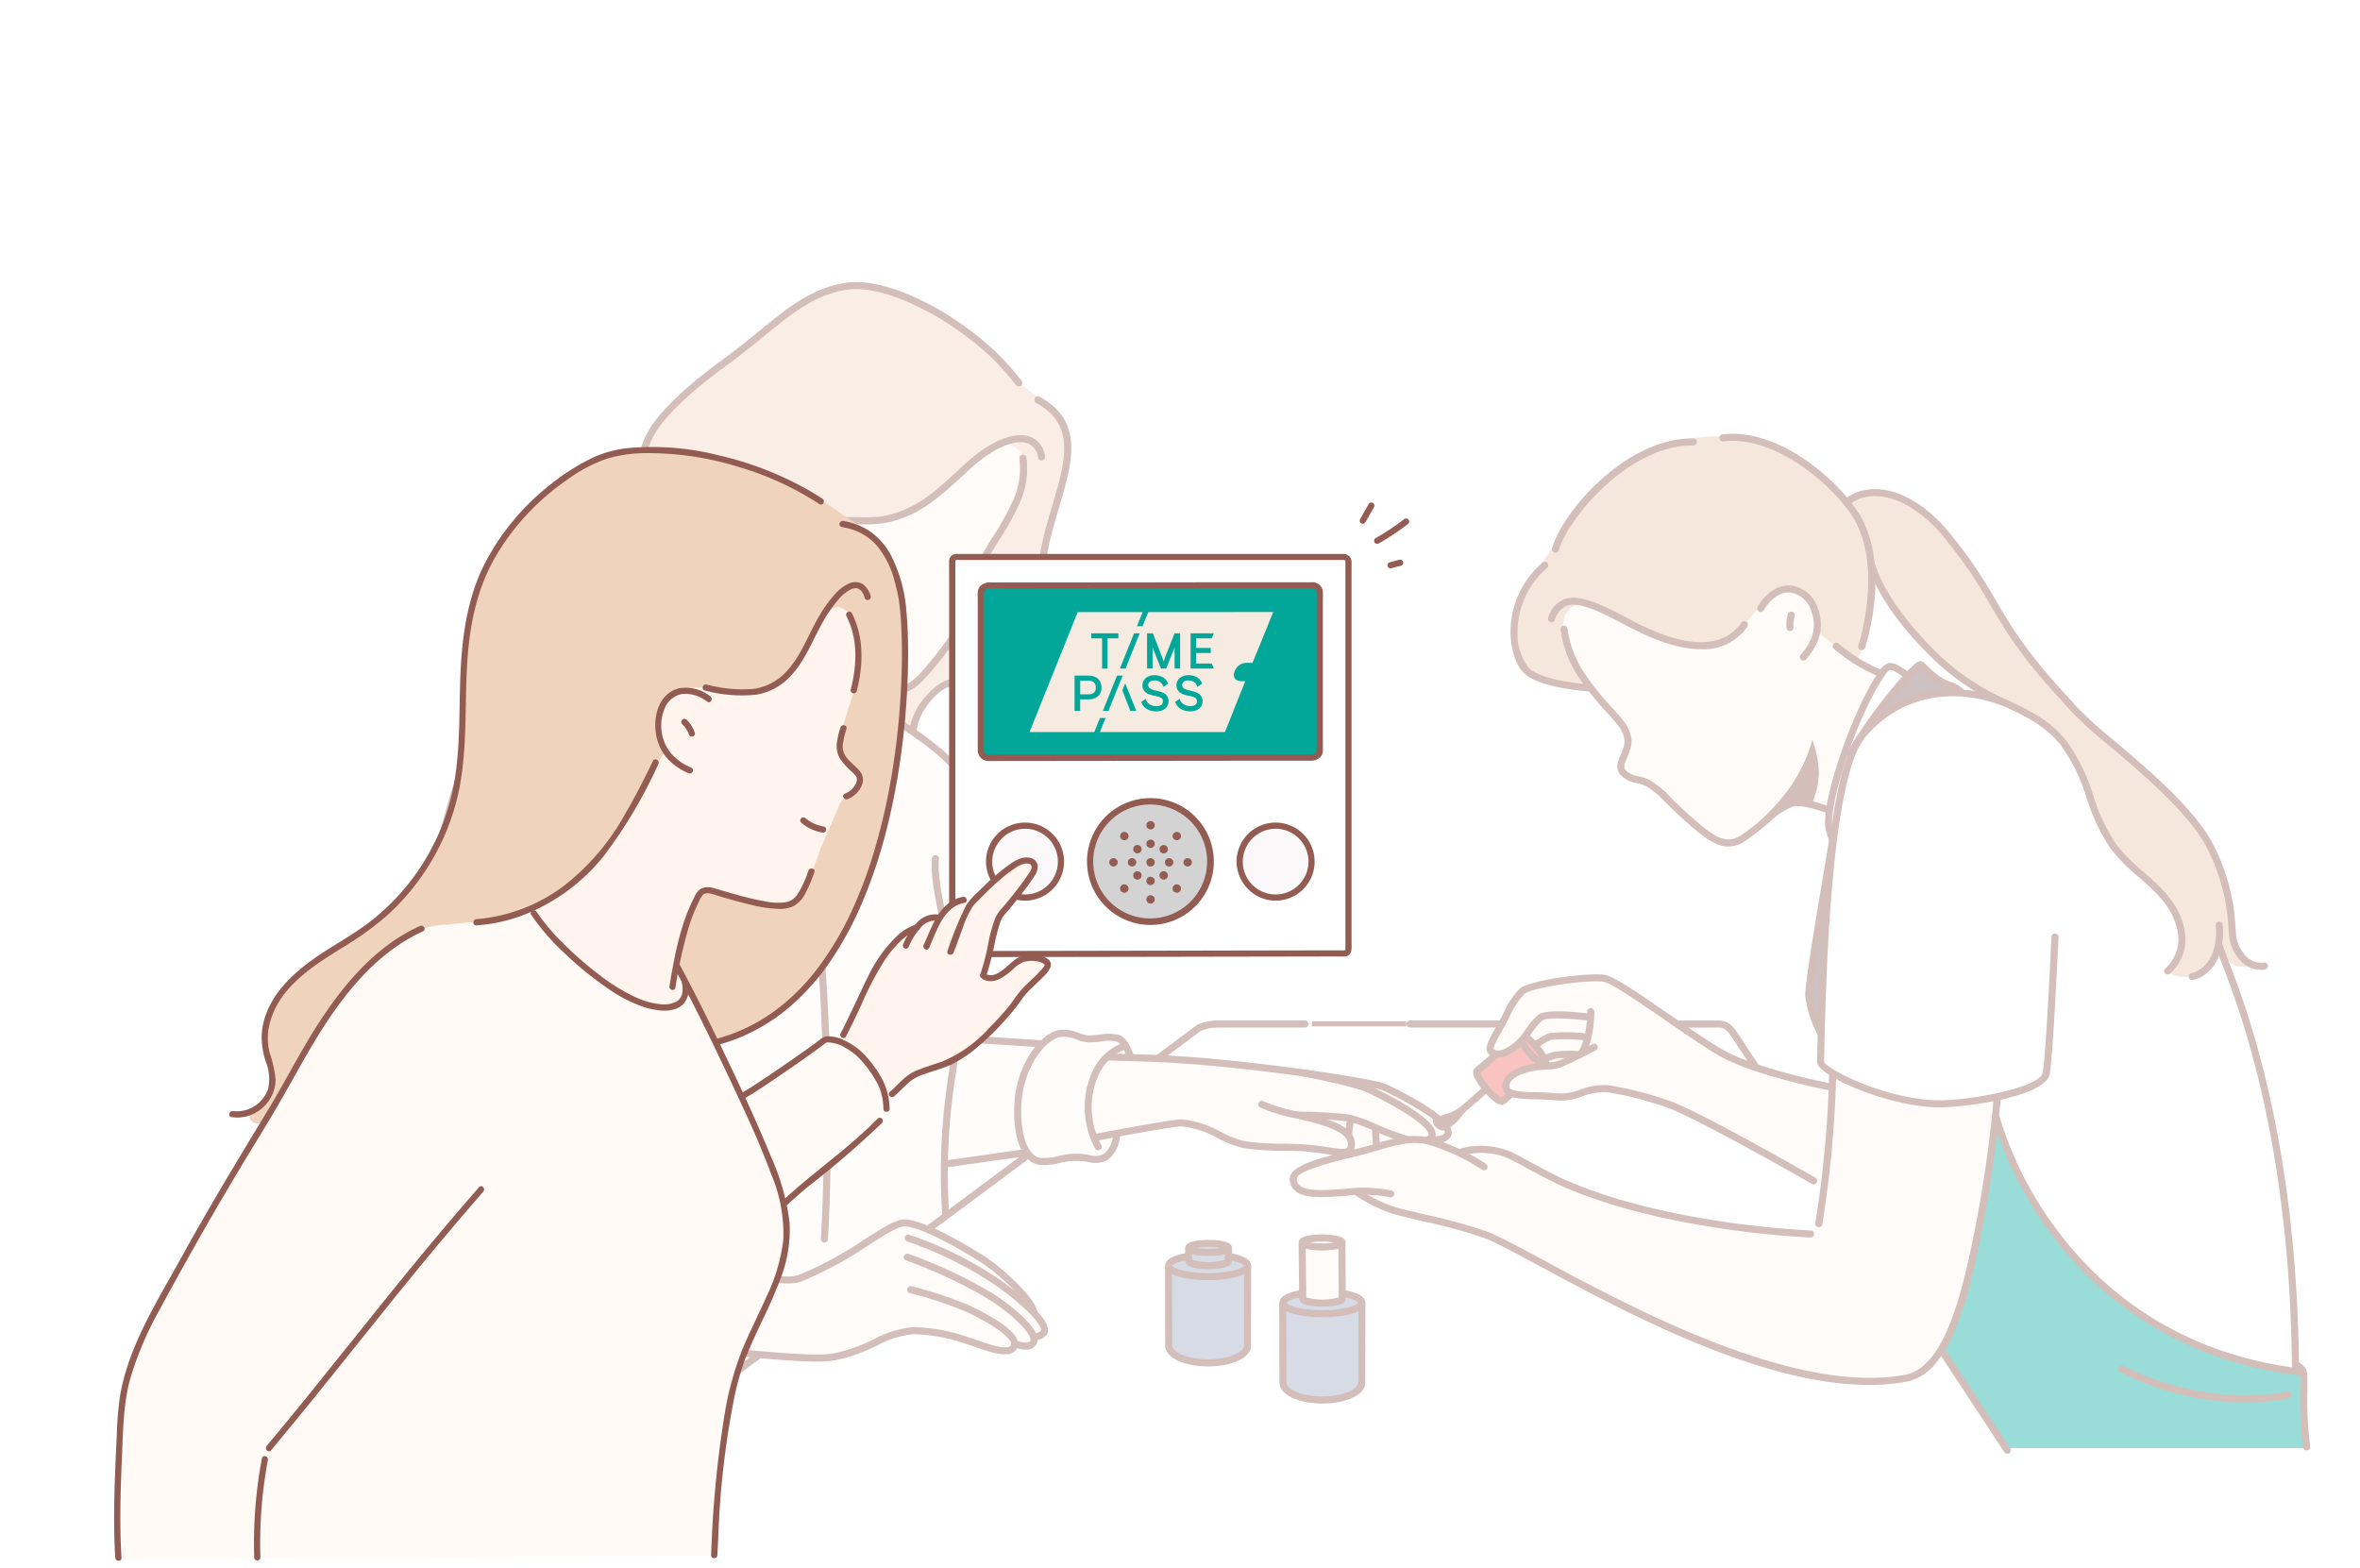 <svg id="グループ_700" data-name="グループ 700" xmlns="http://www.w3.org/2000/svg" xmlns:xlink="http://www.w3.org/1999/xlink" width="304" height="202" viewBox="0 0 304 202">
  <rect x="0" y="0" width="304" height="202" fill="#333333" stroke="none"/>
  <defs>
    <clipPath id="clip-path">
      <rect id="長方形_251" data-name="長方形 251" width="304" height="202" fill="none"/>
    </clipPath>
    <clipPath id="clip-path-3">
      <rect id="長方形_249" data-name="長方形 249" width="247.847" height="150.974" fill="none"/>
    </clipPath>
  </defs>
  <g id="グループ_699" data-name="グループ 699" clip-path="url(#clip-path)">
    <rect id="長方形_246" data-name="長方形 246" width="304" height="202" fill="#fff"/>
    <rect id="長方形_247" data-name="長方形 247" width="302.999" height="201" transform="translate(0.5 0.5)" fill="#fff"/>
    <g id="グループ_698" data-name="グループ 698">
      <g id="グループ_697" data-name="グループ 697" clip-path="url(#clip-path)">
        <g id="グループ_696" data-name="グループ 696" transform="translate(49.738 36.338)" opacity="0.4">
          <g id="グループ_695" data-name="グループ 695">
            <g id="グループ_694" data-name="グループ 694" clip-path="url(#clip-path-3)">
              <path id="パス_4702" data-name="パス 4702" d="M56.322,110.295c.551-2.635,3.121-13.136,5.6-16.122,3.977-4.8,10.23-6.716,15.575-8.336,4.354-1.32,8.307-2.767,8.307-2.767l3.552-4.958,1.813-.183,19.707,8.724,1.631,4.365s10.763,5.493,12.049,10.36c1.257,4.759,1.38,11.976,1.365,18.141-.018,7.794-.386,14.126-.386,14.126l8.75.814a6.322,6.322,0,0,1,2.355-1.313c1.221-.179,2.26.65,3.943.566,1.464-.072,2.919-.538,3.925.133,1.42.949.516,6.211.365,7.313-.171,1.249-.688,6.752-2.717,7.9-1.08.61-2.385.058-3.667.046-1.645-.016-3.342.681-4.506.533a2.514,2.514,0,0,1-1.623-1.109l-10.622,1.5.133,6.618-24.179,17.98L81.47,186.608H68.7l1.11-13.944a84.418,84.418,0,0,1-10.018-3.2c-3.735-1.48-7.737-2.662-9.029-7.909-1.31-5.323-.557-15.239.629-24.221,1.663-12.592,4.354-24.276,4.932-27.037" transform="translate(-49.738 -36.338)" fill="#fffaf5" fill-rule="evenodd"/>
              <path id="パス_4703" data-name="パス 4703" d="M86.035,52.913c2.245-2.479,7.471-6.292,11.421-9.486,4.676-3.779,8.335-6.756,14.138-6.557,2.517.086,8.156,2.57,11.82,5.143a32.376,32.376,0,0,1,7.219,6.849s1.86,1.392,3.324,2.514c2.612,2,4.266,4.473,3.227,9.245-.781,3.585-2.131,7.069-2.749,11.235-.525,3.544-.67,6.675-1.705,9.174-.67,1.616-2.692,1.964-4.073,2.346a3.755,3.755,0,0,0-1.475.775s-.04,2.8-4.165,3.651a7.776,7.776,0,0,0-2.685,1.282c-1.326.88-2.865,4.678-2.865,4.678-5.981-2.209-6.352-6.369-6.352-6.369L98.274,80.452a22.331,22.331,0,0,1-5.589-2.188,3.047,3.047,0,0,0-3.7.141s-2.448,4.112-4.234,5.126C82,85.09,76.278,85.982,76.278,85.982s2.7-6.054,2.006-6.24,3.644-11.388,3.644-11.388a3.511,3.511,0,0,0,1.146-2.021c.171-2.054-.75-5.084-.126-8.113a13.109,13.109,0,0,1,3.087-5.307" transform="translate(-49.738 -36.338)" fill="#efd3bd" fill-rule="evenodd"/>
              <path id="パス_4704" data-name="パス 4704" d="M129.3,56.876a4.406,4.406,0,0,1,1.9,1.072c1.468,1.819.644,5.046-1.3,8.784-1.034,1.993-3.289,4.614-3.423,6.349-.105,1.352,1.519,2.81,1.484,4.132-.044,1.656-2.583,1.334-3.842,3.005-1.335,1.776-2.4,3.443-3.874,5.251-1.111,1.369-2.54,3.106-3.974,3.386-2.453.478-4.152-2.242-5.563-2.126a2.033,2.033,0,0,0-1.284.482,4.626,4.626,0,0,1-.093,2.2,24.226,24.226,0,0,1-1.415,3.61l-1.218,9.461a5.535,5.535,0,0,1-1.887.266,16.512,16.512,0,0,1-2.627-.349s-.82-4.182-1.4-6.618a18.228,18.228,0,0,0-.917-3.126,44.547,44.547,0,0,1-5.8-6,35.743,35.743,0,0,1-3.965-6.72l1.819-2.45a11.848,11.848,0,0,0,3.117,1.68,7.216,7.216,0,0,0,2.844.3,8.253,8.253,0,0,1,1.833-6.029c2.363-3.081,7.619-6.295,7.619-6.295s6.32.414,9.813-1.357c3-1.522,5.9-4.291,8.341-6.284a29.449,29.449,0,0,1,3.8-2.625" transform="translate(-49.738 -36.338)" fill="#fff4ee" fill-rule="evenodd"/>
              <path id="パス_4705" data-name="パス 4705" d="M88.245,161.079a40.947,40.947,0,0,0,13.376,3.848,7.8,7.8,0,0,0,3.344-1.063c2.556-1.188,5.138-3.226,7.9-4.731,1.355-.738,2.409-1.726,3.754-1.607,3.121.275,8.979,3.5,12.174,6.11,2.884,2.359,3.273,4.177,3.273,4.177a13.8,13.8,0,0,1,2.408,3.179c.337,1.062-1.06,1.068-1.06,1.068s-.073,1.04-.746,1.359a2.985,2.985,0,0,1-1.848-.13,2.132,2.132,0,0,1-2.474.625c-2.466-.617-6.714-2.791-11.039-2.5-2.09.142-4.486,1.6-6.749,2.515a14.065,14.065,0,0,1-5.654,1.058c-4.411-.11-9.236-.549-13.167-.926-5.489-.526-9.394-1.01-9.394-1.01a21.011,21.011,0,0,1,1.638-7.175,13.543,13.543,0,0,1,4.265-4.8" transform="translate(-49.738 -36.338)" fill="#fff4ee" fill-rule="evenodd"/>
              <path id="パス_4706" data-name="パス 4706" d="M245.441,86.861l7.2,2.52s8.5-1.311,15.978,9.453S286.1,122.273,286.1,122.273a123.331,123.331,0,0,1,6.645,23.641C295.172,159.52,295.8,176.7,295.8,176.7s.089,1.767-10.64-.629-32.273-8.953-32.273-8.953l-16.483-28.737-1.956-1.325s.068-6.91.485-14.2,1.179-14.955,1.179-14.955l-.715-2.01s1.5-8.757,4.005-13.514c1.33-2.521,2.447-5.545,3.671-6.3,1.087-.672,2.363.788,2.363.788" transform="translate(-49.738 -36.338)" fill="#fff" fill-rule="evenodd"/>
              <path id="パス_4707" data-name="パス 4707" d="M142.6,136.19s3.047.005,6.885.2c4.345.218,9.844.663,15.639,1.314,4.264.479,9.087,1.557,12.071,2.133a18.879,18.879,0,0,1,5.758,2.637,12.529,12.529,0,0,1,3.309,2.515c.942,1.506-1.793,2.162-1.793,2.162l3.66,1.37a9.559,9.559,0,0,1,7.272.7c3.846,2.02,9.317,4.469,9.317,4.469a123.493,123.493,0,0,0,14.493,3.7,95.358,95.358,0,0,0,13.775,1.344s1.014,1.133,1.779-4.009,1.281-16.559,1.281-16.559a40.173,40.173,0,0,0,11.045,3.862,24.5,24.5,0,0,0,10.166-.826s-.429,5.889-1.589,12.809c-1.172,7-2.962,15.144-6.26,20.539-2.971,4.859-12.162,3.265-13.711,3.119-5.156-.484-14.184-3.857-22.646-7.676-7.5-3.384-14.844-7.423-18.7-9.487a19.2,19.2,0,0,0-2.749-1.285,63.9,63.9,0,0,0-8.744-2.558,27.5,27.5,0,0,1-7.912-2.976,32.009,32.009,0,0,1-7.062-.318c-1.271-.309-1.119-1.3-1.234-1.743-.339-1.306,6.94-3.165,6.94-3.165a25.422,25.422,0,0,1-4.743-.551c-1.931-.418-6.582.135-9-.509-3.592-.96-5.071-3.061-8.207-2.769a58.876,58.876,0,0,0-10.627,1.9A9.146,9.146,0,0,1,142.6,136.19" transform="translate(-49.738 -36.338)" fill="#fff4ee" fill-rule="evenodd"/>
              <path id="パス_4708" data-name="パス 4708" d="M195.726,127.971c1.877-1.735,10.692-2.119,10.692-2.119a29.013,29.013,0,0,1,4.733,2.7c3.125,2.117,7.408,5.5,11.28,7.365a47.826,47.826,0,0,0,9.826,3.292c2.41.592,3.821.966,3.821.966l-1.106,12.867s-11.5-6.906-18.742-10.122-10.244-2.746-10.244-2.746a13.741,13.741,0,0,1-6.265,1.043c-2.437-.252-5.086.186-5.593-.844-.534-1.084.739-2.016,1.961-2.491a9.256,9.256,0,0,1,2.955-.568l-.492-1.685-2.089-2.044a7.336,7.336,0,0,1-1.893,1.7c-1.167.69-2.688.992-2.8-.058-.079-.724.843-2.027,1.635-3.424a23.383,23.383,0,0,1,2.324-3.828" transform="translate(-49.738 -36.338)" fill="#fff4ee" fill-rule="evenodd"/>
              <path id="パス_4709" data-name="パス 4709" d="M207.585,61.2c1.883-1.264,4.2-3.165,7.116-3.989,5.452-1.54,10.082-1.263,13.954.461a27.642,27.642,0,0,1,9.239,7.111,6.3,6.3,0,0,1,4.249-1.195,11.85,11.85,0,0,1,8.066,4.7,49.957,49.957,0,0,1,3.884,5.171c2.8,4.276,6.795,10.883,11.553,16.231,5.874,6.6,13.2,10.8,17.686,17.158,4.414,6.25,3.953,11.179,4.43,14.2a5.344,5.344,0,0,0,2.286,3.4,3.842,3.842,0,0,1-2.448-.2,4.939,4.939,0,0,1-1.684-2.069,5.092,5.092,0,0,1-3.127,3.443,4.151,4.151,0,0,1-3.463-.333,7.959,7.959,0,0,0,1.185-7c-1.34-4.107-6.255-5.885-8.6-9.651-2.25-3.617-3.343-9.417-5.9-12.577a17.65,17.65,0,0,0-8.414-5.7,40.966,40.966,0,0,1-9.666-7.009,46.654,46.654,0,0,1-6.593-9.332s-.448,5.127-1.006,7.861-1.223,3.073-1.223,3.073l-34.374,3.5s-4.911.212-7.783-2.033c-1.492-1.165-1.876-3.4-1.923-5.807-.048-2.5,1.737-5.26,4.215-8.988,2.643-3.976,6.059-8.9,8.34-10.427" transform="translate(-49.738 -36.338)" fill="#e8c3a8" fill-rule="evenodd"/>
              <path id="パス_4710" data-name="パス 4710" d="M203.737,77.673a14.1,14.1,0,0,1,3.54,1.35c3.349,1.77,8.443,4.62,13.151,4.071,3.473-.4,5.383-4.575,7.7-6.431a3.6,3.6,0,0,1,4.632.158c1.449,1.455,1.357,4.488,1.357,4.488a43.214,43.214,0,0,0,4.649,3.59,33.651,33.651,0,0,0,3.586,1.979,56.508,56.508,0,0,0-4.16,8.447,61.993,61.993,0,0,0-2.591,9.332,6.688,6.688,0,0,0-4.98-1.287c-2.337.286-4.38,4.88-7.817,5.158-1.822.147-3.03-1.063-4.262-2.105-1.822-1.541-3.462-3.338-5.3-4.886-1.5-1.262-4.381-1.119-4.426-2.738-.023-.857,1.118-2.552.912-3.568-.577-2.843-5.593-6.716-7-9.826-1.108-2.454-1.7-4.646-1.188-5.985a3.057,3.057,0,0,1,2.2-1.747" transform="translate(-49.738 -36.338)" fill="#fff4ee" fill-rule="evenodd"/>
              <path id="パス_4711" data-name="パス 4711" d="M256.924,144.333a61.27,61.27,0,0,0,4.912,10.15,52.914,52.914,0,0,0,11.576,13.223c9.949,8.1,23.306,9.046,23.306,9.046l.42,9.783H258.555L250.017,174.1a55.725,55.725,0,0,0,4.121-12.037,175.6,175.6,0,0,0,2.786-17.734" transform="translate(-49.738 -36.338)" fill="#02a79a" fill-rule="evenodd"/>
              <path id="パス_4712" data-name="パス 4712" d="M247.283,85.619s.822.747,2.062,1.653,2.9,1.973,2.9,1.973a18.647,18.647,0,0,0-6.507,1.156,20.443,20.443,0,0,0-5.651,3.778s2.5-3.451,4.3-5.591a20.771,20.771,0,0,1,2.9-2.969" transform="translate(-49.738 -36.338)" fill="#816563" fill-rule="evenodd"/>
              <path id="パス_4713" data-name="パス 4713" d="M233.2,125.491c.856-4.482,1.992-9.023,1.992-9.023l-.689,16.226-1.188-2.913s-.971.192-.115-4.29" transform="translate(-49.738 -36.338)" fill="#816563" fill-rule="evenodd"/>
              <path id="パス_4714" data-name="パス 4714" d="M102.352,102.494l4.433.178-.927,4.182s-1.063,3.752-1.185,3.762c-.357.03-1.309-4.165-1.309-4.165Z" transform="translate(-49.738 -36.338)" fill="#fff" fill-rule="evenodd"/>
              <path id="パス_4715" data-name="パス 4715" d="M165.185,167.622s1.026-.992,4.119-1.025a23.492,23.492,0,0,1,4.326.122,3.07,3.07,0,0,1,1.76.9V178.7s-1.379,1.564-4.859,1.715a6.93,6.93,0,0,1-5.346-1.715Z" transform="translate(-49.738 -36.338)" fill="#9aa6be" fill-rule="evenodd"/>
              <path id="パス_4716" data-name="パス 4716" d="M167.64,160.023a6.676,6.676,0,0,1,2.186-.454,5.709,5.709,0,0,1,3.026.454v7.246a5.566,5.566,0,0,1-2.522.74,6.732,6.732,0,0,1-2.69-.74Z" transform="translate(-49.738 -36.338)" fill="#fff4ed" fill-rule="evenodd"/>
              <path id="パス_4717" data-name="パス 4717" d="M150.655,162.612l2.3-.72.176-1.412a21.18,21.18,0,0,1,3.062-.319,6.2,6.2,0,0,1,2.1.326l.155,1.382,1.8.527.467.662v10.829s-1.731,1.644-5.774,1.644a7.24,7.24,0,0,1-4.387-1.644Z" transform="translate(-49.738 -36.338)" fill="#9aa6be" fill-rule="evenodd"/>
              <path id="パス_4718" data-name="パス 4718" d="M190.055,138.233l2.573-2.419a3.4,3.4,0,0,0,1.864-.513,9.873,9.873,0,0,0,1.975-1.827,7.109,7.109,0,0,1,1.659,1.556,6.992,6.992,0,0,1,.947,2.054s-3.462.572-4.569,1.616c-1.5,1.411.117,2.2.117,2.2l-1.146,1.161a17.668,17.668,0,0,1-2.049-1.874,10.68,10.68,0,0,1-1.371-1.949" transform="translate(-49.738 -36.338)" fill="#f06964" fill-rule="evenodd"/>
              <path id="パス_4719" data-name="パス 4719" d="M106.886,90.994a.453.453,0,0,1-.392-.681c.434-.746,2.693-4.435,4.5-3.928a8.7,8.7,0,0,1,1.74.866c.491.287,1,.583,1.489.806,1.748.793,2.951.3,4.95-2.04a54.493,54.493,0,0,0,3.768-4.949.454.454,0,1,1,.748.515,55.207,55.207,0,0,1-3.826,5.024c-1.954,2.283-3.565,3.386-6.015,2.275a17.3,17.3,0,0,1-1.572-.847,8.359,8.359,0,0,0-1.529-.777c-.837-.235-2.565,1.956-3.47,3.511a.454.454,0,0,1-.393.225" transform="translate(-49.738 -36.338)" fill="#935c52"/>
              <path id="パス_4720" data-name="パス 4720" d="M122.985,82.25a.449.449,0,0,1-.254-.078.455.455,0,0,1-.122-.63,12.014,12.014,0,0,1,2.129-2.416,6.83,6.83,0,0,1,1.243-.664,3.071,3.071,0,0,0,1.495-1.022c.268-.484.043-.87-.449-1.626a8.118,8.118,0,0,1-.665-1.169c-.184-.418-.742-1.691.555-3.9.292-.5.614-1.013.955-1.558a36.17,36.17,0,0,0,2.79-5.09,9.935,9.935,0,0,0,.651-5.02.454.454,0,0,1,.893-.159,10.678,10.678,0,0,1-.708,5.533,36.947,36.947,0,0,1-2.857,5.216c-.337.54-.655,1.05-.941,1.537-1.062,1.81-.659,2.73-.507,3.077a7.258,7.258,0,0,0,.6,1.038c.5.776,1.025,1.578.481,2.561a3.732,3.732,0,0,1-1.917,1.41,6.174,6.174,0,0,0-1.081.569,11.467,11.467,0,0,0-1.911,2.191.451.451,0,0,1-.376.2" transform="translate(-49.738 -36.338)" fill="#935c52"/>
              <path id="パス_4721" data-name="パス 4721" d="M115.609,88.94a39.458,39.458,0,0,1-6.784-4.99,23.308,23.308,0,0,1-3.391-4.278,13.232,13.232,0,0,0,.426,4.183,14.865,14.865,0,0,0,2.413,4.443l2.27-1.516Z" transform="translate(-49.738 -36.338)" fill="#935c52" fill-rule="evenodd"/>
              <path id="パス_4722" data-name="パス 4722" d="M222.633,109.048c-1.309,0-2.579-.781-4.072-2.019a55.82,55.82,0,0,1-4.666-4.353.454.454,0,1,1,.649-.635,55.067,55.067,0,0,0,4.6,4.289c2.384,1.978,3.663,2.264,5.263,1.177a32.838,32.838,0,0,0,2.895-2.26,10.021,10.021,0,0,1,3.355-2.207c.945-.288,2.609-.008,4.949.831a.454.454,0,1,1-.307.855c-2.822-1.013-3.954-.947-4.377-.818a9.463,9.463,0,0,0-3.033,2.031,33.635,33.635,0,0,1-2.972,2.319,4.018,4.018,0,0,1-2.281.79" transform="translate(-49.738 -36.338)" fill="#935c52"/>
              <path id="パス_4723" data-name="パス 4723" d="M214.64,103.248a.454.454,0,0,1-.327-.139,11.456,11.456,0,0,0-2.272-1.847,6.119,6.119,0,0,0-1.171-.381,3.743,3.743,0,0,1-2.14-1.069c-.708-.881-.328-1.765.039-2.62a7.283,7.283,0,0,0,.413-1.132c.091-.37.334-1.354-1.03-2.967-.367-.435-.77-.886-1.2-1.363a37.206,37.206,0,0,1-3.727-4.686,14.365,14.365,0,0,1-2.207-5.961.454.454,0,0,1,.9-.112,13.466,13.466,0,0,0,2.069,5.581,36.435,36.435,0,0,0,3.641,4.573c.431.482.838.937,1.213,1.382,1.663,1.966,1.328,3.324,1.218,3.77a8.185,8.185,0,0,1-.46,1.273c-.359.836-.516,1.258-.166,1.694A3.1,3.1,0,0,0,211.1,100a6.954,6.954,0,0,1,1.347.446,12.154,12.154,0,0,1,2.524,2.032.454.454,0,0,1-.327.768" transform="translate(-49.738 -36.338)" fill="#935c52"/>
              <path id="パス_4724" data-name="パス 4724" d="M242.247,87.208a.442.442,0,0,1-.2-.045,22.062,22.062,0,0,1-5.834-3.609.454.454,0,0,1,.654-.63,21.364,21.364,0,0,0,5.573,3.421.454.454,0,0,1-.2.863" transform="translate(-49.738 -36.338)" fill="#935c52"/>
              <path id="パス_4725" data-name="パス 4725" d="M232.3,85.087a.454.454,0,0,1-.341-.753c1.67-1.9,2.09-3.713,1.324-5.705a3.281,3.281,0,0,0-2.664-2.3c-1.26-.108-2.505.729-3.435,2.292a.454.454,0,0,1-.78-.464c1.115-1.874,2.682-2.868,4.292-2.733a4.166,4.166,0,0,1,3.435,2.876c.888,2.31.4,4.478-1.49,6.63a.451.451,0,0,1-.341.154" transform="translate(-49.738 -36.338)" fill="#935c52"/>
              <path id="パス_4726" data-name="パス 4726" d="M230.579,81.295a.454.454,0,0,1-.45-.4,4.752,4.752,0,0,1,.176-1.8.454.454,0,0,1,.865.276,3.927,3.927,0,0,0-.14,1.417.453.453,0,0,1-.4.5.489.489,0,0,1-.054,0" transform="translate(-49.738 -36.338)" fill="#935c52"/>
              <path id="パス_4727" data-name="パス 4727" d="M224.9,107.407s4.446-3.689,6.45-7.2a19.644,19.644,0,0,0,2.106-4.9,13.748,13.748,0,0,1,.842,4.3,10.3,10.3,0,0,1-.964,4.02s-2.181-.517-3.376.282c-1.545,1.033-5.058,3.5-5.058,3.5" transform="translate(-49.738 -36.338)" fill="#935c52" fill-rule="evenodd"/>
              <path id="パス_4728" data-name="パス 4728" d="M81.536,68.9a.454.454,0,0,1-.239-.84c1.776-1.1,1.61-2.312,1.308-4.516a18.882,18.882,0,0,1-.178-4.978c.387-3.367,3.753-7.2,10.913-12.435,1.623-1.186,3.05-2.349,4.429-3.473,3.7-3.016,6.892-5.62,11.251-6.239,6.029-.854,15.862,4.921,20.916,10.641.781.884,1.64,1.962,1.648,1.973a.454.454,0,1,1-.71.565c-.009-.011-.853-1.071-1.619-1.937-4.891-5.536-14.532-11.137-20.108-10.343-4.108.583-7.063,2.993-10.8,6.043-1.389,1.132-2.825,2.3-4.468,3.5-6.938,5.071-10.191,8.712-10.547,11.806a17.866,17.866,0,0,0,.176,4.751c.307,2.237.548,4-1.73,5.411a.449.449,0,0,1-.238.068" transform="translate(-49.738 -36.338)" fill="#935c52"/>
              <path id="パス_4729" data-name="パス 4729" d="M128.844,83.684a.454.454,0,0,1-.066-.9c3.873-.573,4.16-3.141,4.636-7.394a46.99,46.99,0,0,1,.975-6.089c.344-1.416.75-2.791,1.142-4.12,1.72-5.831,3.078-10.436-2.056-13.287a.454.454,0,1,1,.441-.794c5.77,3.2,4.248,8.364,2.485,14.338-.389,1.319-.791,2.683-1.13,4.078a46.118,46.118,0,0,0-.955,5.975c-.488,4.363-.841,7.515-5.4,8.191a.516.516,0,0,1-.067,0" transform="translate(-49.738 -36.338)" fill="#935c52"/>
              <path id="パス_4730" data-name="パス 4730" d="M117.685,94.2l-.05,0a.455.455,0,0,1-.4-.5c.277-2.6,3.207-5.785,5.009-6.161,1.869-.393,3.638-.762,4.35-3.353a.454.454,0,1,1,.875.242c-.86,3.124-3.178,3.609-5.04,4-1.751.366-4.084,3.424-4.291,5.37a.453.453,0,0,1-.45.4" transform="translate(-49.738 -36.338)" fill="#935c52"/>
              <path id="パス_4731" data-name="パス 4731" d="M96.142,72.712h-.016a.454.454,0,0,1-.438-.47c.2-5.833,8.418-5.715,15.016-5.619l.9.013c5.171.075,8.56-3.052,11.538-5.8.847-.783,1.647-1.522,2.466-2.174,2.7-2.153,5.357-3.047,7.106-2.393a3.037,3.037,0,0,1,1.9,2.511.454.454,0,0,1-.893.164,2.183,2.183,0,0,0-1.324-1.824c-1.427-.534-3.811.329-6.222,2.252-.793.631-1.582,1.36-2.416,2.131-3.1,2.866-6.618,6.1-12.166,6.043l-.9-.012c-6.526-.094-13.924-.2-14.1,4.743a.454.454,0,0,1-.453.438" transform="translate(-49.738 -36.338)" fill="#935c52"/>
              <path id="パス_4732" data-name="パス 4732" d="M99.18,81.987a.453.453,0,0,1-.323-.135,5.148,5.148,0,0,1-1.334-4.487c.415-3.022,2.757-6.161,5.966-8a.454.454,0,1,1,.451.788c-2.974,1.7-5.139,4.579-5.518,7.332A4.328,4.328,0,0,0,99.5,81.215a.454.454,0,0,1-.323.772" transform="translate(-49.738 -36.338)" fill="#935c52"/>
              <path id="パス_4733" data-name="パス 4733" d="M94.726,79.3a.469.469,0,0,1-.111-.014c-3.341-.84-6.466-4.2-5.611-7.68a.454.454,0,0,1,.882.217c-.708,2.877,2.03,5.848,4.95,6.583a.454.454,0,0,1-.11.894" transform="translate(-49.738 -36.338)" fill="#935c52"/>
              <path id="パス_4734" data-name="パス 4734" d="M219.133,83.632c-2.524,0-5.593-.934-9.139-2.8-3.637-1.917-6.509-3.431-8.213-2.777a2.758,2.758,0,0,0-1.492,1.794.454.454,0,1,1-.852-.313,3.6,3.6,0,0,1,2.019-2.328c2.088-.8,5.121.8,8.962,2.821,4.662,2.456,10.858,4.484,13.9.192a.454.454,0,1,1,.74.525,6.842,6.842,0,0,1-5.926,2.888" transform="translate(-49.738 -36.338)" fill="#935c52"/>
              <path id="パス_4735" data-name="パス 4735" d="M239.81,83.755a.452.452,0,0,1-.43-.6c.029-.091,2.968-9.1-.156-15.553-2.067-4.266-10.167-11.586-17.208-10.751a.454.454,0,1,1-.107-.9c7.757-.922,16.047,6.952,18.132,11.256,3.287,6.787.327,15.853.2,16.236a.453.453,0,0,1-.43.31" transform="translate(-49.738 -36.338)" fill="#935c52"/>
              <path id="パス_4736" data-name="パス 4736" d="M200.363,71.193a.443.443,0,0,1-.129-.019.454.454,0,0,1-.307-.564c1.45-4.889,9.583-14.138,18.05-14.138h.158a.454.454,0,0,1-.006.908h-.006c-8.259-.109-16.087,9.312-17.325,13.487a.455.455,0,0,1-.435.325" transform="translate(-49.738 -36.338)" fill="#935c52"/>
              <path id="パス_4737" data-name="パス 4737" d="M204.649,89.056h-.029c-.252-.016-6.182-.412-8.23-2.277-1.11-1.011-1.822-3.16-1.812-5.474a11.839,11.839,0,0,1,4.107-8.84.454.454,0,0,1,.606.676,10.943,10.943,0,0,0-3.806,8.168,6.907,6.907,0,0,0,1.516,4.8c1.814,1.652,7.618,2.039,7.676,2.043a.454.454,0,0,1-.028.907" transform="translate(-49.738 -36.338)" fill="#935c52"/>
              <path id="パス_4738" data-name="パス 4738" d="M90.345,80.039a.447.447,0,0,1-.278-.1.454.454,0,0,1-.08-.637,19.963,19.963,0,0,0,1.276-1.851.454.454,0,0,1,.782.462A20.89,20.89,0,0,1,90.7,79.864a.455.455,0,0,1-.359.175" transform="translate(-49.738 -36.338)" fill="#935c52"/>
              <path id="パス_4739" data-name="パス 4739" d="M73.661,173.945a.513.513,0,0,1-.109-.012c-.067-.016-6.706-1.655-10.039-2.756-7.153-2.36-10.031-3.9-11.844-6.344-2.243-3.023-2.106-10.1-1.675-16.618,1.123-17.011,6.5-45.543,10.937-53.361,3.165-5.573,11.863-8.139,18.853-10.2l.666-.2a38.114,38.114,0,0,0,5.375-1.942.454.454,0,1,1,.386.821,38.983,38.983,0,0,1-5.5,1.991l-.667.2C73.208,87.54,64.7,90.048,61.72,95.3c-4.385,7.722-9.7,36.054-10.821,52.971-.395,5.985-.581,13.214,1.5,16.019,1.683,2.267,4.453,3.731,11.4,6.024,3.3,1.09,9.905,2.719,9.971,2.735a.454.454,0,0,1-.108.894" transform="translate(-49.738 -36.338)" fill="#935c52"/>
              <path id="パス_4740" data-name="パス 4740" d="M105.191,175.393c-2.666,0-6.842-.38-13.434-1.005l-.789-.074c-2.082-.192-5.568-.514-8.666-1a.454.454,0,1,1,.14-.9c3.07.478,6.538.8,8.609.99l.791.073c8.077.765,13.412,1.271,15.647.839a21.611,21.611,0,0,0,5.083-1.807,13.273,13.273,0,0,1,5.027-1.555,22.132,22.132,0,0,1,7,1.256c.419.131.866.284,1.32.441,1.657.57,3.926,1.351,4.3.579a.373.373,0,0,0-.009-.3c-.336-.934-2.7-2.548-5.879-4.018a50.381,50.381,0,0,0-7.126-2.34.454.454,0,0,1,.218-.882,50.408,50.408,0,0,1,7.289,2.4c1.7.787,5.729,2.8,6.352,4.534a1.276,1.276,0,0,1-.027,1c-.718,1.5-3.1.681-5.409-.113-.446-.153-.884-.3-1.295-.432a21.524,21.524,0,0,0-6.7-1.216,12.434,12.434,0,0,0-4.682,1.473,22.647,22.647,0,0,1-5.288,1.873,13.42,13.42,0,0,1-2.471.179" transform="translate(-49.738 -36.338)" fill="#935c52"/>
              <path id="パス_4741" data-name="パス 4741" d="M132.14,173.854a4.7,4.7,0,0,1-1.561-.345.454.454,0,0,1,.315-.851c.988.365,1.6.385,1.812.06.017-.025.066-.1.02-.3-.28-1.225-3.217-3.771-5.655-5.229a61.713,61.713,0,0,0-10.334-4.817.454.454,0,0,1,.292-.86,62.779,62.779,0,0,1,10.508,4.9c1.794,1.072,5.639,3.9,6.074,5.806a1.257,1.257,0,0,1-.146,1,1.489,1.489,0,0,1-1.325.637" transform="translate(-49.738 -36.338)" fill="#935c52"/>
              <path id="パス_4742" data-name="パス 4742" d="M133.379,172.636a.454.454,0,0,1-.014-.907,1.067,1.067,0,0,0,.71-.3.334.334,0,0,0,.008-.212c-.295-1.375-4.031-4.512-6.474-6.067a47.709,47.709,0,0,0-10.718-5.219.454.454,0,1,1,.257-.87,47.59,47.59,0,0,1,10.948,5.323c1.685,1.073,6.445,4.64,6.874,6.643a1.143,1.143,0,0,1-.137.9,1.9,1.9,0,0,1-1.44.706h-.014" transform="translate(-49.738 -36.338)" fill="#935c52"/>
              <path id="パス_4743" data-name="パス 4743" d="M133.151,169.385a.452.452,0,0,1-.442-.355c-.31-1.38-3.989-4.924-6.407-6.464-3.377-2.149-7.987-4.632-9.849-4.584-.834.025-2.543,1.116-4.522,2.38a48.379,48.379,0,0,1-8.673,4.692c-2.239.85-7.04-.255-15.107-3.473a.454.454,0,0,1,.336-.843c7.736,3.086,12.462,4.22,14.449,3.468a47.623,47.623,0,0,0,8.506-4.609c2.264-1.446,3.9-2.49,4.984-2.522.026,0,.053,0,.08,0,2.719,0,9.034,3.932,10.284,4.727,2.142,1.365,6.389,5.182,6.8,7.032a.454.454,0,0,1-.343.542.494.494,0,0,1-.1.011" transform="translate(-49.738 -36.338)" fill="#935c52"/>
              <path id="パス_4744" data-name="パス 4744" d="M79.047,157.739a.454.454,0,0,1-.195-.044c-3.209-1.531-6.454-3.192-9.382-4.806a.454.454,0,1,1,.438-.8c2.913,1.605,6.141,3.259,9.335,4.782a.454.454,0,0,1-.2.863" transform="translate(-49.738 -36.338)" fill="#935c52"/>
              <path id="パス_4745" data-name="パス 4745" d="M60.2,153.149a.454.454,0,0,1-.245-.836,12.616,12.616,0,0,1,7.273-1.838.454.454,0,0,1-.082.9,11.893,11.893,0,0,0-6.7,1.7.45.45,0,0,1-.245.072" transform="translate(-49.738 -36.338)" fill="#935c52"/>
              <path id="パス_4746" data-name="パス 4746" d="M71.146,151.129h-.021a.455.455,0,0,1-.433-.475c.335-7.2,5.387-29.477,5.6-30.422a.454.454,0,0,1,.885.2c-.053.23-5.249,23.146-5.58,30.262a.454.454,0,0,1-.453.433" transform="translate(-49.738 -36.338)" fill="#935c52"/>
              <path id="パス_4747" data-name="パス 4747" d="M77.964,112.657a.455.455,0,0,1-.452-.413c-.818-9.091-7.657-17.43-7.726-17.513a.454.454,0,1,1,.7-.58c.289.348,7.087,8.634,7.932,18.011a.454.454,0,0,1-.412.493l-.041,0" transform="translate(-49.738 -36.338)" fill="#935c52"/>
              <path id="パス_4748" data-name="パス 4748" d="M258.566,187.262a.455.455,0,0,1-.38-.2l-8.4-12.773a.454.454,0,1,1,.759-.5l8.4,12.774a.452.452,0,0,1-.13.628.448.448,0,0,1-.249.075" transform="translate(-49.738 -36.338)" fill="#935c52"/>
              <path id="パス_4749" data-name="パス 4749" d="M226.141,137.866a.454.454,0,0,1-.379-.2l-2.829-4.293a2.946,2.946,0,0,0-.774-.809,1.723,1.723,0,0,0-.854-.2h-5.1a.453.453,0,1,1,0-.907h5.079a2.566,2.566,0,0,1,1.345.331,3.806,3.806,0,0,1,1.069,1.093l2.826,4.289a.453.453,0,0,1-.13.628.448.448,0,0,1-.249.075" transform="translate(-49.738 -36.338)" fill="#935c52"/>
              <path id="パス_4750" data-name="パス 4750" d="M193.415,132.356H181.642a.453.453,0,1,1,0-.907h11.773a.454.454,0,1,1,0,.908" transform="translate(-49.738 -36.338)" fill="#935c52"/>
              <path id="パス_4751" data-name="パス 4751" d="M149.306,136.677a.454.454,0,0,1-.271-.818l5.091-3.784a.381.381,0,0,1,.066-.041,5.834,5.834,0,0,1,1.289-.446,8.075,8.075,0,0,1,1.464-.139h11.143a.454.454,0,1,1,0,.908H156.941a7.281,7.281,0,0,0-1.273.119,5.055,5.055,0,0,0-1.035.353l-5.057,3.758a.447.447,0,0,1-.27.09" transform="translate(-49.738 -36.338)" fill="#935c52"/>
              <path id="パス_4752" data-name="パス 4752" d="M119.659,158.716a.453.453,0,0,1-.272-.817l12.646-9.4a.454.454,0,0,1,.543.728l-12.648,9.4a.445.445,0,0,1-.269.089" transform="translate(-49.738 -36.338)" fill="#935c52"/>
              <path id="パス_4753" data-name="パス 4753" d="M81.192,187.312a.454.454,0,0,1-.271-.818l16.505-12.27a.454.454,0,1,1,.542.728l-16.506,12.27a.447.447,0,0,1-.27.09" transform="translate(-49.738 -36.338)" fill="#935c52"/>
              <path id="パス_4754" data-name="パス 4754" d="M82.3,174.538a.454.454,0,0,1-.452-.418,15.6,15.6,0,0,1,4-11.757,5.717,5.717,0,0,1,3.9-2.119.454.454,0,0,1,.437.469.445.445,0,0,1-.469.438A4.977,4.977,0,0,0,86.5,162.99a14.667,14.667,0,0,0-3.752,11.058.454.454,0,0,1-.416.489H82.3" transform="translate(-49.738 -36.338)" fill="#935c52"/>
              <path id="パス_4755" data-name="パス 4755" d="M81.914,176.95a3.889,3.889,0,0,1-1.97-.589,3.577,3.577,0,0,0-2.7-.38,3.762,3.762,0,0,1-2.471-.229c-1.989-1.008-2.875-8.309-1.011-12.775,1.985-4.756,6.438-7.233,8.758-6.912a4.92,4.92,0,0,1,2.352,1.244,4.129,4.129,0,0,0,.962.653,8.9,8.9,0,0,0,1.537.4,5.614,5.614,0,0,1,2.177.777c1.115.7,1.085,2.481,1.078,2.682a.454.454,0,0,1-.907-.031c.013-.4-.08-1.524-.652-1.882a4.746,4.746,0,0,0-1.866-.654,9.937,9.937,0,0,1-1.681-.439,4.665,4.665,0,0,1-1.217-.8,4.122,4.122,0,0,0-1.907-1.052c-1.98-.272-6.005,2.07-7.8,6.362-1.818,4.356-.717,10.957.584,11.617a2.941,2.941,0,0,0,1.925.14,4.435,4.435,0,0,1,3.3.5,2.58,2.58,0,0,0,2.172.356,4.343,4.343,0,0,0,2.281-2.685.454.454,0,1,1,.84.344,5.177,5.177,0,0,1-2.832,3.2,2.964,2.964,0,0,1-.953.155" transform="translate(-49.738 -36.338)" fill="#935c52"/>
              <path id="パス_4756" data-name="パス 4756" d="M121.823,156.952a.455.455,0,0,1-.453-.424,81.284,81.284,0,0,1,.787-17.9,55.23,55.23,0,0,0,.7-8.378,58.119,58.119,0,0,0-1.613-10.877c-.749-3.5-1.395-6.521-1.2-8.766a.454.454,0,1,1,.9.08c-.187,2.109.477,5.211,1.179,8.5a58.676,58.676,0,0,1,1.634,11.054,56.86,56.86,0,0,1-.705,8.511,80.477,80.477,0,0,0-.781,17.721.453.453,0,0,1-.423.482h-.03" transform="translate(-49.738 -36.338)" fill="#935c52"/>
              <path id="パス_4757" data-name="パス 4757" d="M125.566,132.864h-.022a.455.455,0,0,1-.432-.475c.766-16.227.414-27.24-.99-31.01-1.223-3.285-6.931-6.907-10.708-9.3-.368-.234-.719-.456-1.048-.667a.455.455,0,1,1,.491-.765c.327.211.677.433,1.043.665,3.88,2.462,9.743,6.183,11.073,9.755,1.853,4.975,1.592,19.8,1.046,31.368a.454.454,0,0,1-.453.433" transform="translate(-49.738 -36.338)" fill="#935c52"/>
              <path id="パス_4758" data-name="パス 4758" d="M172.922,148.891a14.208,14.208,0,0,1-1.959-.213c-.861-.13-1.933-.291-3.165-.375-.731-.049-1.547-.06-2.412-.07a34.473,34.473,0,0,1-5.17-.333,13.757,13.757,0,0,1-3.3-1.262,12.505,12.505,0,0,0-4.655-1.543h-.024c-1.147,0-8.239,1.324-10.894,1.838a.454.454,0,0,1-.173-.892c.4-.076,9.719-1.865,11.108-1.853a13.306,13.306,0,0,1,5.027,1.631,13.293,13.293,0,0,0,3.058,1.187,33.934,33.934,0,0,0,5.034.32c.877.011,1.706.021,2.461.073,1.269.086,2.361.25,3.239.383,1.566.235,2.388.34,2.486-.057.3-1.211-.9-2.109-4-3.005-.8-.23-1.734-.448-2.64-.659a21.614,21.614,0,0,1-4.616-1.4.454.454,0,0,1,.433-.8,21.324,21.324,0,0,0,4.388,1.309c.918.214,1.868.435,2.686.672,2.6.751,5.187,1.826,4.627,4.1-.18.728-.732.949-1.543.949" transform="translate(-49.738 -36.338)" fill="#935c52"/>
              <path id="パス_4759" data-name="パス 4759" d="M181.355,147.249a.492.492,0,0,1-.113-.014,33.523,33.523,0,0,1-4.324-1.593,18.792,18.792,0,0,0-3.258-1.181,58.94,58.94,0,0,0-6.465-.364.454.454,0,1,1,.014-.908,59.771,59.771,0,0,1,6.594.375,18.738,18.738,0,0,1,3.467,1.241,32.976,32.976,0,0,0,4.2,1.551.454.454,0,0,1-.112.893" transform="translate(-49.738 -36.338)" fill="#935c52"/>
              <path id="パス_4760" data-name="パス 4760" d="M183.786,147.356a.454.454,0,0,1-.158-.879.962.962,0,0,0,.276-.154.24.24,0,0,0,.115-.245c-.159-1.244-4.847-3.948-7.965-5.384-1.746-.8-8.136-2.021-8.2-2.033a.454.454,0,1,1,.169-.893c.267.051,6.564,1.251,8.41,2.1.839.386,8.2,3.835,8.487,6.093a1.137,1.137,0,0,1-.44,1.062,1.89,1.89,0,0,1-.536.3.462.462,0,0,1-.158.028" transform="translate(-49.738 -36.338)" fill="#935c52"/>
              <path id="パス_4761" data-name="パス 4761" d="M185.022,147.246a5.187,5.187,0,0,1-.658-.045.454.454,0,1,1,.115-.9,2.007,2.007,0,0,0,1.5-.218.241.241,0,0,0,.115-.244c-.16-1.244-4.848-3.948-7.966-5.384-1.224-.564-17.6-3.165-29.024-3.648-1.566-.066-3.677-.13-6.275-.192a.454.454,0,0,1,.022-.908c2.6.062,4.72.127,6.292.193,11.24.475,27.874,3.044,29.365,3.731.838.386,8.2,3.835,8.486,6.093a1.135,1.135,0,0,1-.44,1.061,2.332,2.332,0,0,1-1.533.462" transform="translate(-49.738 -36.338)" fill="#935c52"/>
              <path id="パス_4762" data-name="パス 4762" d="M141.462,148.171a.452.452,0,0,1-.409-.257,11.232,11.232,0,0,1-.5-9.516,7.107,7.107,0,0,1,4.042-4.049.454.454,0,0,1,.258.87,6.291,6.291,0,0,0-3.471,3.546,10.21,10.21,0,0,0,.486,8.755.455.455,0,0,1-.212.606.464.464,0,0,1-.2.045" transform="translate(-49.738 -36.338)" fill="#935c52"/>
              <path id="パス_4763" data-name="パス 4763" d="M134.48,150.083a4.549,4.549,0,0,1-.622-.04c-2.239-.3-3.538-3.725-3.159-8.323.395-4.784,3.333-8.606,5.723-9.046a5.115,5.115,0,0,1,2.611.4,4.233,4.233,0,0,0,1.122.293,9.279,9.279,0,0,0,1.588-.111,5.851,5.851,0,0,1,2.3.031c1.288.287,1.915,2.438,1.982,2.682a.454.454,0,1,1-.875.241c-.168-.607-.709-1.9-1.3-2.037a4.991,4.991,0,0,0-1.984-.017,10.623,10.623,0,0,1-1.729.119,4.827,4.827,0,0,1-1.4-.343,4.274,4.274,0,0,0-2.149-.362c-1.824.335-4.6,3.627-4.982,8.226-.372,4.515.946,7.156,2.376,7.35a6.745,6.745,0,0,0,2.276-.215,9.337,9.337,0,0,1,4.09-.145,2.474,2.474,0,0,0,1.915-.192,3.579,3.579,0,0,0,1.115-2.366.454.454,0,1,1,.891.173,4.288,4.288,0,0,1-1.5,2.949,3.342,3.342,0,0,1-2.6.324,8.429,8.429,0,0,0-3.721.147,9.78,9.78,0,0,1-1.958.264" transform="translate(-49.738 -36.338)" fill="#935c52"/>
              <path id="パス_4764" data-name="パス 4764" d="M68.8,187.08h-.021a.455.455,0,0,1-.433-.475c.3-6.557,1.019-13.856,1.026-13.929a.454.454,0,1,1,.9.09c-.007.072-.723,7.348-1.022,13.881a.454.454,0,0,1-.453.433" transform="translate(-49.738 -36.338)" fill="#935c52"/>
              <path id="パス_4765" data-name="パス 4765" d="M134.066,134.9h-.03l-9.444-.61a.454.454,0,0,1,.059-.906l9.444.61a.454.454,0,0,1-.029.907" transform="translate(-49.738 -36.338)" fill="#935c52"/>
              <path id="パス_4766" data-name="パス 4766" d="M106.2,160.056h-.026a.452.452,0,0,1-.427-.478c1.116-19.906-.384-46.477-3.03-53.646a59.74,59.74,0,0,1-1.536-6.382c-.549-2.63-1.3-6.232-1.713-6.657-3.656-2.835-9.216-9.233-10.1-14.553a.454.454,0,1,1,.895-.149c.758,4.548,5.663,10.8,9.773,13.993.58.45,1.066,2.533,2.036,7.18a59.622,59.622,0,0,0,1.5,6.254c2.678,7.257,4.206,34.01,3.084,54.011a.454.454,0,0,1-.453.428" transform="translate(-49.738 -36.338)" fill="#935c52"/>
              <path id="パス_4767" data-name="パス 4767" d="M104.581,111.732a.423.423,0,0,1-.135-.021.453.453,0,0,1-.3-.568,77.166,77.166,0,0,0,3-15.522c.076-.682.149-1.336.225-1.964a9.056,9.056,0,0,1,.747-2.236,8.534,8.534,0,0,0,.955-3.612.453.453,0,0,1,.423-.482.458.458,0,0,1,.483.424,9.179,9.179,0,0,1-1.026,4.025,8.567,8.567,0,0,0-.681,1.99c-.075.625-.148,1.277-.223,1.955a78.02,78.02,0,0,1-3.034,15.692.453.453,0,0,1-.433.319" transform="translate(-49.738 -36.338)" fill="#935c52"/>
              <path id="パス_4768" data-name="パス 4768" d="M93.65,100.286h-.013a.452.452,0,0,1-.385-.235c-.03-.054-2.979-5.461-4.881-9.656a61.23,61.23,0,0,1-2.826-7.352.457.457,0,0,1,.07-.395l3.521-4.8a.451.451,0,0,1,.317-.182l1.715-.185a.454.454,0,0,1,.1.9l-1.516.162L86.482,83A62.333,62.333,0,0,0,89.2,90.02c1.493,3.293,3.64,7.347,4.487,8.923a23.86,23.86,0,0,1,4.308-5.109.454.454,0,0,1,.546.725c-1.985,1.494-4.479,5.474-4.5,5.514a.452.452,0,0,1-.385.213" transform="translate(-49.738 -36.338)" fill="#935c52"/>
              <path id="パス_4769" data-name="パス 4769" d="M113.046,100.079a.454.454,0,0,1-.434-.322c-.013-.042-1.287-4.188-3.418-5.823a.454.454,0,1,1,.553-.72,10.226,10.226,0,0,1,2.625,3.531l-.456-6-1.4-3.877a.454.454,0,0,1,.854-.308L112.79,90.5a.452.452,0,0,1,.026.12l.683,8.974a.454.454,0,0,1-.369.48.4.4,0,0,1-.084.008" transform="translate(-49.738 -36.338)" fill="#935c52"/>
              <path id="パス_4770" data-name="パス 4770" d="M104.834,103.229a6.048,6.048,0,0,1-2.7-.55.454.454,0,1,1,.406-.812,6.782,6.782,0,0,0,3.731.353.454.454,0,0,1,.112.9,12.4,12.4,0,0,1-1.552.108" transform="translate(-49.738 -36.338)" fill="#935c52"/>
              <path id="パス_4771" data-name="パス 4771" d="M179.138,154.237a.427.427,0,0,1-.135-.021,18.06,18.06,0,0,0-5.82-.157c-2.7.187-5.253.365-6.413-.707a1.994,1.994,0,0,1-.633-1.512c-.017-1.616,3.389-2.575,7.845-3.662.419-.1.815-.2,1.176-.29.656-.166,1.318-.361,1.958-.549,2.336-.687,4.752-1.4,7.129-.755a26.67,26.67,0,0,1,7.182,3.343.454.454,0,0,1-.514.749,26.14,26.14,0,0,0-6.9-3.215c-2.131-.578-4.319.067-6.636.749-.648.19-1.319.388-1.991.558-.363.092-.763.189-1.184.292-2.144.523-7.163,1.747-7.153,2.77a1.1,1.1,0,0,0,.341.855c.873.805,3.344.634,5.735.468a18.563,18.563,0,0,1,6.153.2.454.454,0,0,1-.135.887" transform="translate(-49.738 -36.338)" fill="#935c52"/>
              <path id="パス_4772" data-name="パス 4772" d="M240.76,178.4c-14.009,0-31.413-9.376-42.262-15.22-3.147-1.7-5.632-3.034-7.178-3.667a70.921,70.921,0,0,0-8.085-2.211c-1.567-.371-2.92-.691-3.767-.938a19.592,19.592,0,0,1-4.961-2.441.454.454,0,1,1,.519-.744,18.547,18.547,0,0,0,4.7,2.313c.824.241,2.166.559,3.721.927a71.071,71.071,0,0,1,8.22,2.254c1.591.651,4.094,2,7.264,3.708,11.207,6.037,32.065,17.275,46.358,14.734,3.585-.638,6.137-5.2,8.274-14.784a164.369,164.369,0,0,0,3.233-20.62.454.454,0,1,1,.9.079,165.118,165.118,0,0,1-3.252,20.738c-2.257,10.13-4.949,14.76-9,15.48a26.748,26.748,0,0,1-4.684.392" transform="translate(-49.738 -36.338)" fill="#935c52"/>
              <path id="パス_4773" data-name="パス 4773" d="M233.213,159.406H233.2c-.182-.007-18.348-.716-31.657-6.468-1.5-.648-3.4-1.681-4.936-2.512-1.05-.569-1.956-1.06-2.41-1.253a9.2,9.2,0,0,0-5.756-.373.454.454,0,0,1-.285-.862,10.05,10.05,0,0,1,6.4.4c.493.21,1.373.687,2.488,1.292,1.515.821,3.4,1.844,4.863,2.476,13.154,5.685,31.149,6.387,31.33,6.393a.454.454,0,0,1-.016.908" transform="translate(-49.738 -36.338)" fill="#935c52"/>
              <path id="パス_4774" data-name="パス 4774" d="M234.29,158.089a.352.352,0,0,1-.064-.005.453.453,0,0,1-.386-.512l.017-.126a143.246,143.246,0,0,0,1.763-19.09.454.454,0,0,1,.454-.447h.006a.453.453,0,0,1,.448.459,144.046,144.046,0,0,1-1.772,19.205l-.017.125a.455.455,0,0,1-.449.391" transform="translate(-49.738 -36.338)" fill="#935c52"/>
              <path id="パス_4775" data-name="パス 4775" d="M297.131,186.842a.454.454,0,0,1-.447-.377,47.923,47.923,0,0,1-.369-7.438v-.714c0-1.6,0-1.6-.653-2.059l-.122-.086a.454.454,0,0,1,.522-.743l.121.085c1.045.731,1.045.927,1.04,2.806v.711a47.327,47.327,0,0,0,.357,7.285.455.455,0,0,1-.371.524.509.509,0,0,1-.077.006" transform="translate(-49.738 -36.338)" fill="#935c52"/>
              <path id="パス_4776" data-name="パス 4776" d="M295.685,176.715a.454.454,0,0,1-.454-.451c-.086-13.425-1.666-33.228-8.71-51.333-.5-1.283-1.075-2.958-1.081-2.974a.454.454,0,1,1,.859-.295c0,.016.576,1.674,1.068,2.94,7.094,18.234,8.686,38.155,8.772,51.656a.455.455,0,0,1-.451.457Z" transform="translate(-49.738 -36.338)" fill="#935c52"/>
              <path id="パス_4777" data-name="パス 4777" d="M249.672,142.639q-.354,0-.642-.016c-6.625-.356-15-4.2-14.966-5.805.5-25.1,2.248-38.588,5.51-42.448,4.594-5.436,11.639-7.026,18.847-4.253a.454.454,0,1,1-.326.847c-6.831-2.627-13.495-1.135-17.827,3.992-4.566,5.4-5.116,32.773-5.3,41.837.455.9,7.209,4.553,14.107,4.924,3.792.2,13.411-1.481,14.025-3.456.16-.514.482-3.8,1.109-16.523l.038-.776c0-.071.007-.146.016-.219,0-.011,0-.023,0-.035h.005c.034-.246.127-.467.463-.455a.462.462,0,0,1,.44.467c0,.018,0,.036,0,.053-.006.1-.024.463-.051,1.01-.521,10.582-.886,15.9-1.148,16.747-.842,2.707-10.4,4.109-14.3,4.109" transform="translate(-49.738 -36.338)" fill="#935c52"/>
              <path id="パス_4778" data-name="パス 4778" d="M233.612,152.555a.453.453,0,0,1-.226-.06c-.146-.084-14.719-8.43-18.58-9.806a42.41,42.41,0,0,0-7.874-2.012,7.993,7.993,0,0,0-3.1.548,7.588,7.588,0,0,1-3.432.519,23.358,23.358,0,0,0-2.394-.132c-2.236-.052-4.168-.1-4.434-1.325-.287-1.326.8-2.437,2.975-3.049a14.055,14.055,0,0,1,2.791-.378,7.273,7.273,0,0,0,1.106-.115c.791-.246,3.4-1.566,4.666-2.229a.454.454,0,1,1,.42.8c-.152.08-3.751,1.96-4.815,2.292a6.735,6.735,0,0,1-1.317.154,13.4,13.4,0,0,0-2.606.346c-.783.22-2.577.854-2.333,1.983.115.53,2.276.58,3.567.609a24.29,24.29,0,0,1,2.5.14,6.755,6.755,0,0,0,3.035-.483,8.766,8.766,0,0,1,3.44-.589,42.615,42.615,0,0,1,8.118,2.061c3.937,1.4,18.125,9.529,18.727,9.875a.454.454,0,0,1-.226.847" transform="translate(-49.738 -36.338)" fill="#935c52"/>
              <path id="パス_4779" data-name="パス 4779" d="M203.7,136.13a.453.453,0,0,1-.376-.707c1.179-1.753,1.139-5.076,1.138-5.109a.456.456,0,0,1,.447-.462h.007a.455.455,0,0,1,.454.447c0,.147.046,3.64-1.293,5.631a.454.454,0,0,1-.377.2" transform="translate(-49.738 -36.338)" fill="#935c52"/>
              <path id="パス_4780" data-name="パス 4780" d="M235.818,140.472a.5.5,0,0,1-.085-.008c-.418-.079-10.289-1.968-14.824-4.783-2.178-1.353-4.513-2.964-6.771-4.522-3.3-2.281-6.721-4.639-7.7-4.718-2.7-.22-9.223.818-10.107,1.609a10.683,10.683,0,0,0-1.876,2.913c-.174.338-.342.669-.51.975s-.334.6-.492.883c-.484.861-1.149,2.04-1.042,2.314.549.489,1.789.008,3.079-1.213a9.41,9.41,0,0,0,1.052-1.325,8.719,8.719,0,0,1,1.618-1.889c1.03-.788,5.289-.3,6.57-.132a.454.454,0,0,1-.119.9c-2.447-.322-5.4-.43-5.9-.047a8.14,8.14,0,0,0-1.43,1.693,9.986,9.986,0,0,1-1.168,1.459c-1.733,1.64-3.348,2.093-4.321,1.214-.7-.632-.076-1.741.869-3.42.156-.277.321-.569.487-.873s.328-.621.5-.952a11.1,11.1,0,0,1,2.079-3.176c1.223-1.094,8.209-2.045,10.786-1.838,1.16.094,3.849,1.914,8.141,4.876,2.249,1.552,4.574,3.157,6.734,4.5,4.391,2.725,14.413,4.643,14.514,4.662a.454.454,0,0,1-.084.9" transform="translate(-49.738 -36.338)" fill="#935c52"/>
              <path id="パス_4781" data-name="パス 4781" d="M173.719,146.556a.255.255,0,0,1-.039,0,.454.454,0,0,1-.414-.49,15.143,15.143,0,0,1,.3-2,.454.454,0,1,1,.886.2,14.17,14.17,0,0,0-.28,1.878.455.455,0,0,1-.452.416" transform="translate(-49.738 -36.338)" fill="#935c52"/>
              <path id="パス_4782" data-name="パス 4782" d="M177.332,147.9a.454.454,0,0,1-.449-.393,10.772,10.772,0,0,1-.108-2.174.454.454,0,0,1,.9.146,9.915,9.915,0,0,0,.111,1.906.454.454,0,0,1-.388.511c-.021,0-.041,0-.062,0" transform="translate(-49.738 -36.338)" fill="#935c52"/>
              <path id="パス_4783" data-name="パス 4783" d="M197.844,135.049a.453.453,0,0,1-.262-.824,8.331,8.331,0,0,1,2.006-1.161,23.768,23.768,0,0,1,4.512.016.454.454,0,0,1-.067.906,23.786,23.786,0,0,0-4.19-.05,7.246,7.246,0,0,0-1.737,1.03.457.457,0,0,1-.262.083" transform="translate(-49.738 -36.338)" fill="#935c52"/>
              <path id="パス_4784" data-name="パス 4784" d="M199.12,136.764a.454.454,0,0,1-.156-.88c.487-.177.862-.305,1.119-.38a14.491,14.491,0,0,1,3.252-.116.455.455,0,0,1,.427.479.46.46,0,0,1-.479.427,14.035,14.035,0,0,0-2.946.081c-.233.068-.6.194-1.062.362a.473.473,0,0,1-.155.027" transform="translate(-49.738 -36.338)" fill="#935c52"/>
              <path id="パス_4785" data-name="パス 4785" d="M188.137,143.623a.454.454,0,0,1-.3-.795l3.072-2.7a.455.455,0,0,1,.6.683l-3.073,2.7a.45.45,0,0,1-.3.113" transform="translate(-49.738 -36.338)" fill="#935c52"/>
              <path id="パス_4786" data-name="パス 4786" d="M185.847,145.617a1.209,1.209,0,0,1-.864-.4,1.187,1.187,0,0,1-.383-1.03c.082-.256.271-.3.585-.377.242-.058.607-.146,1-.279a7.03,7.03,0,0,0,1.765-.826.454.454,0,0,1,.73.485.443.443,0,0,1-.145.251c-.023.023-.092.117-.148.194a6.726,6.726,0,0,1-.727.867,5.226,5.226,0,0,1-1.526,1.071,1.03,1.03,0,0,1-.289.041m-.171-.99a.5.5,0,0,0,.066.048.164.164,0,0,0,.143.029,2.367,2.367,0,0,0,.423-.255c-.232.073-.45.132-.632.178" transform="translate(-49.738 -36.338)" fill="#935c52"/>
              <path id="パス_4787" data-name="パス 4787" d="M170.34,169.676c-2.054,0-5.53-.393-5.53-1.864,0-.932,1.419-1.393,2.61-1.616a.454.454,0,0,1,.167.892c-1.442.27-1.843.649-1.871.736.091.252,1.6.944,4.624.944s4.534-.692,4.624-.968c-.028-.064-.436-.448-1.906-.719a.454.454,0,1,1,.165-.892c1.208.222,2.648.684,2.648,1.623,0,1.471-3.477,1.864-5.531,1.864" transform="translate(-49.738 -36.338)" fill="#935c52"/>
              <path id="パス_4788" data-name="パス 4788" d="M170.355,168.309c-1.121,0-3-.134-3-1.032l-.076-7.026a.454.454,0,0,1,.908-.009l.075,6.881a8.032,8.032,0,0,0,4.186,0c-.006-.925-.037-5.708-.045-6.861a.446.446,0,0,1-.076-.244.453.453,0,0,1,.445-.462l.074,0a.44.44,0,0,1,.326.129.455.455,0,0,1,.137.322s.047,7.121.047,7.271c0,.9-1.88,1.032-3,1.032m-2.093-1.044v0" transform="translate(-49.738 -36.338)" fill="#935c52"/>
              <path id="パス_4789" data-name="パス 4789" d="M170.309,161.076c-1.126,0-3.016-.134-3.016-1.033s1.89-1.033,3.016-1.033,3.015.134,3.015,1.033-1.889,1.033-3.015,1.033m-1.55-1.033a9.6,9.6,0,0,0,3.1,0,9.672,9.672,0,0,0-3.1,0" transform="translate(-49.738 -36.338)" fill="#935c52"/>
              <path id="パス_4790" data-name="パス 4790" d="M170.34,180.789c-3.153,0-5.53-1.15-5.53-2.675,0-.768-.027-10.285-.027-10.285l.907,0s.028,9.52.028,10.288c0,.834,1.976,1.767,4.622,1.767s4.623-.933,4.623-1.767c0-.774.008-10.32.008-10.32h.908s-.008,9.545-.008,10.319c0,1.525-2.378,2.675-5.531,2.675" transform="translate(-49.738 -36.338)" fill="#935c52"/>
              <path id="パス_4791" data-name="パス 4791" d="M155.622,164.9c-2.054,0-5.53-.393-5.53-1.864,0-.931,1.419-1.393,2.609-1.616a.454.454,0,1,1,.168.892c-1.442.271-1.843.649-1.871.736.091.252,1.6.944,4.624.944s4.534-.692,4.624-.968c-.029-.064-.437-.448-1.906-.719a.454.454,0,1,1,.165-.892c1.208.222,2.648.684,2.648,1.623,0,1.471-3.477,1.864-5.531,1.864" transform="translate(-49.738 -36.338)" fill="#935c52"/>
              <path id="パス_4792" data-name="パス 4792" d="M155.671,163.477c-1.126,0-3.015-.134-3.015-1.033,0-.213.013-1.669.013-1.669l.908.009s-.01,1.073-.013,1.506a8.089,8.089,0,0,0,4.216,0c.006-.432.027-1.508.027-1.508l.908.017s-.029,1.449-.029,1.646c0,.9-1.889,1.033-3.015,1.033" transform="translate(-49.738 -36.338)" fill="#935c52"/>
              <path id="パス_4793" data-name="パス 4793" d="M155.622,176.011c-3.153,0-5.53-1.15-5.53-2.676,0-.767-.027-10.284-.027-10.284l.908,0s.027,9.52.027,10.287c0,.835,1.976,1.768,4.622,1.768s4.623-.933,4.623-1.768c0-.773.008-10.319.008-10.319h.908s-.008,9.545-.008,10.318c0,1.526-2.378,2.676-5.531,2.676" transform="translate(-49.738 -36.338)" fill="#935c52"/>
              <path id="パス_4794" data-name="パス 4794" d="M155.688,161.779c-1.126,0-3.016-.133-3.016-1.033s1.89-1.032,3.016-1.032,3.016.133,3.016,1.032-1.89,1.033-3.016,1.033m-1.549-1.033a9.66,9.66,0,0,0,3.1,0,9.66,9.66,0,0,0-3.1,0" transform="translate(-49.738 -36.338)" fill="#935c52"/>
              <path id="パス_4795" data-name="パス 4795" d="M198.8,137.8a.454.454,0,0,1-.3-.8l.083-.071a.442.442,0,0,1,.139-.218.452.452,0,0,1,.64.045l.049.057a.453.453,0,0,1-.047.641l-.273.234a.447.447,0,0,1-.295.11" transform="translate(-49.738 -36.338)" fill="#935c52"/>
              <path id="パス_4796" data-name="パス 4796" d="M193.445,142.332a1.811,1.811,0,0,1-.957-.433,9.013,9.013,0,0,1-1.366-1.334c-.724-.855-1.837-2.376-1.152-2.957l2.438-2.11a.454.454,0,0,1,.594.686l-2.329,2.016a8.039,8.039,0,0,0,2.705,3.2l.938-.805a.454.454,0,0,1,.591.689l-1.056.906a.61.61,0,0,1-.406.147m-2.879-4.039,0,0,0,0" transform="translate(-49.738 -36.338)" fill="#935c52"/>
              <path id="パス_4797" data-name="パス 4797" d="M198.946,137.635a1.827,1.827,0,0,1-.962-.437,9.119,9.119,0,0,1-1.373-1.342,9.518,9.518,0,0,1-1.018-1.43,1.04,1.04,0,0,0,.571-1.168.454.454,0,0,1,.635-.091,9.077,9.077,0,0,1,1.388,1.353c.728.86,1.847,2.388,1.161,2.969a.6.6,0,0,1-.4.146m-.287-.654h0Zm-2.262-2.976a8.814,8.814,0,0,0,.906,1.264,8.686,8.686,0,0,0,1.1,1.1,8.707,8.707,0,0,0-.906-1.264,8.847,8.847,0,0,0-1.1-1.1" transform="translate(-49.738 -36.338)" fill="#935c52"/>
              <path id="パス_4798" data-name="パス 4798" d="M236.11,108.771a.452.452,0,0,1-.421-.285,13.454,13.454,0,0,1-.491-1.511c-.811-3.171,3.253-15.295,6.9-20.591,1.088-1.58,2.052-.951,3.273-.156.194.127.405.265.637.409a.454.454,0,0,1-.479.771c-.238-.148-.454-.289-.654-.419-1.3-.848-1.462-.914-2.03-.09-3.73,5.413-7.465,17.138-6.771,19.851a12.789,12.789,0,0,0,.454,1.4.454.454,0,0,1-.252.59.442.442,0,0,1-.169.033" transform="translate(-49.738 -36.338)" fill="#935c52"/>
              <path id="パス_4799" data-name="パス 4799" d="M296.451,177.193a.471.471,0,0,1-.053,0c-16.7-1.936-26.617-10.853-31.992-17.993a47.769,47.769,0,0,1-7.74-15.2.454.454,0,0,1,.88-.221,46.851,46.851,0,0,0,7.607,14.9c5.267,6.986,14.982,15.712,31.349,17.609a.453.453,0,0,1-.051.9" transform="translate(-49.738 -36.338)" fill="#935c52"/>
              <path id="パス_4800" data-name="パス 4800" d="M238.384,97.581a.454.454,0,0,1-.4-.67c2.58-4.763,8.221-11.535,9.233-11.737.379-.077.675.215,1.215.744a10.1,10.1,0,0,0,1.5,1.281,6.644,6.644,0,0,0,1.355.645,3.489,3.489,0,0,1,1.718,1.085.454.454,0,1,1-.722.551,2.725,2.725,0,0,0-1.319-.788,7.487,7.487,0,0,1-1.53-.734,11.14,11.14,0,0,1-1.638-1.391c-.159-.157-.349-.343-.472-.445a53.3,53.3,0,0,0-8.542,11.221.453.453,0,0,1-.4.238" transform="translate(-49.738 -36.338)" fill="#935c52"/>
              <path id="パス_4801" data-name="パス 4801" d="M234.545,133.531a.454.454,0,0,1-.363-.181,13.854,13.854,0,0,1-1.642-5.083c-.078-1.3,1.242-9.148,2.639-17.459l.524-3.117a.454.454,0,1,1,.9.15l-.524,3.117c-1.265,7.528-2.7,16.06-2.627,17.254a13.4,13.4,0,0,0,1.461,4.593.453.453,0,0,1-.091.635.447.447,0,0,1-.272.091" transform="translate(-49.738 -36.338)" fill="#935c52"/>
              <path id="パス_4802" data-name="パス 4802" d="M289.15,180.653a35.944,35.944,0,0,1-16.045-3.924.453.453,0,1,1,.449-.788c.1.054,9.8,5.468,21.074,3.29a.454.454,0,1,1,.172.892,29.763,29.763,0,0,1-5.65.53" transform="translate(-49.738 -36.338)" fill="#935c52"/>
              <path id="パス_4803" data-name="パス 4803" d="M291.245,124.93a3.631,3.631,0,0,1-2.238-.805,5.417,5.417,0,0,1-1.891-3.859c-.028-.308-.054-.611-.08-.912a24.689,24.689,0,0,0-2.537-9.7c-2.084-4.526-8.259-9.751-12.767-13.566a56.714,56.714,0,0,1-4.79-4.314c-.56-.628-1.081-1.2-1.574-1.748a68.421,68.421,0,0,1-6.007-7.342c-.935-1.329-1.892-2.922-2.9-4.609a59.359,59.359,0,0,0-6.724-9.659c-4.551-4.942-8.989-5.328-11.367-3.519a.454.454,0,0,1-.55-.722c2.706-2.058,7.647-1.736,12.585,3.626a60.093,60.093,0,0,1,6.834,9.807c1.005,1.672,1.954,3.252,2.869,4.554a67.881,67.881,0,0,0,5.938,7.255c.5.547,1.017,1.123,1.578,1.752a56.48,56.48,0,0,0,4.7,4.226c4.574,3.87,10.837,9.171,13.006,13.88a25.466,25.466,0,0,1,2.617,10c.025.3.051.6.079.9a4.532,4.532,0,0,0,1.546,3.228,2.656,2.656,0,0,0,2.04.585.454.454,0,0,1,.137.9,3.339,3.339,0,0,1-.5.037" transform="translate(-49.738 -36.338)" fill="#935c52"/>
              <path id="パス_4804" data-name="パス 4804" d="M279.224,125.534a.454.454,0,0,1-.291-.8,5.073,5.073,0,0,0,1.536-4.948c-.639-2.984-2.747-4.84-4.979-6.806a24.15,24.15,0,0,1-3.634-3.695,25.056,25.056,0,0,1-3.071-6.5,23.021,23.021,0,0,0-3.358-6.841c-1.973-2.452-4.317-3.568-7.032-4.86a31.922,31.922,0,0,1-8.325-5.221c-1.787-1.6-7.751-7.3-9.491-13.187a.454.454,0,1,1,.871-.257c1.329,4.5,5.637,9.545,9.226,12.769a31.2,31.2,0,0,0,8.109,5.077c2.7,1.284,5.246,2.5,7.349,5.11a23.7,23.7,0,0,1,3.505,7.1,24.033,24.033,0,0,0,2.949,6.267,23.494,23.494,0,0,0,3.5,3.551c2.245,1.977,4.566,4.02,5.268,7.3a5.988,5.988,0,0,1-1.843,5.835.451.451,0,0,1-.29.1" transform="translate(-49.738 -36.338)" fill="#935c52"/>
              <path id="パス_4805" data-name="パス 4805" d="M282.381,126.25a.454.454,0,0,1-.11-.894c2.532-.633,3.4-3.524,3.146-6.109a.454.454,0,1,1,.9-.09c.3,2.973-.771,6.315-3.829,7.08a.459.459,0,0,1-.11.013" transform="translate(-49.738 -36.338)" fill="#935c52"/>
              <path id="パス_4806" data-name="パス 4806" d="M177.827,95.4a.435.435,0,0,1-.171.037.413.413,0,0,0,.171-.037" transform="translate(-49.738 -36.338)" fill="#935c52"/>
              <path id="パス_4807" data-name="パス 4807" d="M165.632,70.534h0Z" transform="translate(-49.738 -36.338)" fill="#935c52"/>
              <rect id="長方形_248" data-name="長方形 248" width="12.165" height="0.653" transform="translate(119.247 95.218)" fill="#935c52"/>
              <path id="パス_4808" data-name="パス 4808" d="M122,150.359a.454.454,0,0,1-.063-.9l10.031-1.422a.454.454,0,0,1,.127.9l-10.031,1.421a.345.345,0,0,1-.064,0" transform="translate(-49.738 -36.338)" fill="#935c52"/>
            </g>
          </g>
        </g>
        <path id="パス_4809" data-name="パス 4809" d="M127.44,97.637l8.238-.01,12.359-.012,9.9-.01,5.435-.006,5.705-.007c.478,0,1.031-.343,1.031-.82V76.257a.867.867,0,0,0-.865-.868l-41.792.038a.957.957,0,0,0-1,.83V96.772a.972.972,0,0,0,.98.865" fill="#02a79a"/>
        <path id="パス_4810" data-name="パス 4810" d="M123.252,71.752l49.948-.016c.273,0,.614.235.614.506v50.071a.491.491,0,0,1-.493.49l-49.429.089-.64-.089a.49.49,0,0,1-.49-.49V72.242a.49.49,0,0,1,.49-.49m4.188,25.885,8.238-.01,12.359-.012,9.9-.01,5.435-.006,5.705-.007c.478,0,1.031-.343,1.031-.821V76.257a.867.867,0,0,0-.865-.868l-41.792.038a.956.956,0,0,0-1,.83V96.771a.971.971,0,0,0,.98.866m20.848,21.106a7.756,7.756,0,1,0-7.758-7.754,7.755,7.755,0,0,0,7.758,7.754" fill="#fff"/>
        <path id="パス_4811" data-name="パス 4811" d="M132.074,106.356a4.632,4.632,0,1,0,4.63,4.633,4.634,4.634,0,0,0-4.63-4.633" fill="#fbf8f9"/>
        <path id="パス_4812" data-name="パス 4812" d="M156.043,110.989a7.757,7.757,0,1,1-7.755-7.758,7.754,7.754,0,0,1,7.755,7.758m-12.509.493a.406.406,0,1,0-.407-.4.4.4,0,0,0,.407.4m1.687-3.5a.406.406,0,1,0-.573,0,.407.407,0,0,0,.573,0m0,6.759a.405.405,0,1,0-.573,0,.4.4,0,0,0,.573,0m.7-3.262a.406.406,0,1,0-.408-.4.4.4,0,0,0,.408.4m.986-1.807a.405.405,0,1,0-.573,0,.4.4,0,0,0,.573,0m0,3.379a.405.405,0,1,0-.573,0,.4.4,0,0,0,.573,0m1.4-6.351a.406.406,0,1,0-.4-.4.406.406,0,0,0,.4.4m0,2.389a.406.406,0,1,0-.4-.4.405.405,0,0,0,.4.4m0,2.39a.406.406,0,1,0-.4-.4.405.405,0,0,0,.4.4m0,2.393a.406.406,0,1,0-.4-.407.406.406,0,0,0,.4.407m0,2.39a.406.406,0,1,0-.4-.408.407.407,0,0,0,.4.408m1.979-6.59a.406.406,0,1,0-.576-.573.406.406,0,0,0,.576.573m0,3.379a.406.406,0,1,0-.576-.573.406.406,0,0,0,.576.573m.41-1.572a.406.406,0,1,0-.4-.4.4.4,0,0,0,.4.4m1.279-3.5a.407.407,0,0,0,0-.576.407.407,0,0,0-.576.576.407.407,0,0,0,.576,0m0,6.759a.406.406,0,1,0-.576-.573.406.406,0,0,0,.576.573m1.114-3.262a.406.406,0,1,0-.407-.4.4.4,0,0,0,.407.4" fill="#d3d3d3"/>
        <path id="パス_4813" data-name="パス 4813" d="M143.534,110.671a.406.406,0,1,0,.4.407.405.405,0,0,0-.4-.407" fill="#935c52"/>
        <path id="パス_4814" data-name="パス 4814" d="M144.648,107.409a.406.406,0,1,0,.573,0,.407.407,0,0,0-.573,0" fill="#935c52"/>
        <path id="パス_4815" data-name="パス 4815" d="M144.648,114.171a.405.405,0,1,0,.573,0,.4.4,0,0,0-.573,0" fill="#935c52"/>
        <path id="パス_4816" data-name="パス 4816" d="M145.924,110.671a.406.406,0,1,0,.407.407.407.407,0,0,0-.407-.407" fill="#935c52"/>
        <path id="パス_4817" data-name="パス 4817" d="M146.337,109.1a.405.405,0,1,0,.573,0,.4.4,0,0,0-.573,0" fill="#935c52"/>
        <path id="パス_4818" data-name="パス 4818" d="M146.337,112.481a.405.405,0,1,0,.573,0,.4.4,0,0,0-.573,0" fill="#935c52"/>
        <path id="パス_4819" data-name="パス 4819" d="M148.314,105.891a.406.406,0,1,0,.407.407.4.4,0,0,0-.407-.407" fill="#935c52"/>
        <path id="パス_4820" data-name="パス 4820" d="M148.314,108.281a.406.406,0,1,0,.407.407.4.4,0,0,0-.407-.407" fill="#935c52"/>
        <path id="パス_4821" data-name="パス 4821" d="M148.314,110.671a.406.406,0,1,0,.407.407.4.4,0,0,0-.407-.407" fill="#935c52"/>
        <path id="パス_4822" data-name="パス 4822" d="M148.314,113.063a.406.406,0,1,0,.407.4.4.4,0,0,0-.407-.4" fill="#935c52"/>
        <path id="パス_4823" data-name="パス 4823" d="M148.314,115.453a.406.406,0,1,0,.407.4.4.4,0,0,0-.407-.4" fill="#935c52"/>
        <path id="パス_4824" data-name="パス 4824" d="M149.717,109.1a.406.406,0,0,0,.576.573.406.406,0,1,0-.576-.573" fill="#935c52"/>
        <path id="パス_4825" data-name="パス 4825" d="M149.717,112.481a.406.406,0,0,0,.576.573.406.406,0,1,0-.576-.573" fill="#935c52"/>
        <path id="パス_4826" data-name="パス 4826" d="M150.7,110.671a.406.406,0,1,0,.407.407.4.4,0,0,0-.407-.407" fill="#935c52"/>
        <path id="パス_4827" data-name="パス 4827" d="M151.406,107.409a.413.413,0,0,0,0,.576.407.407,0,1,0,.576-.576.413.413,0,0,0-.576,0" fill="#935c52"/>
        <path id="パス_4828" data-name="パス 4828" d="M151.406,114.171a.406.406,0,0,0,.576.573.406.406,0,1,0-.576-.573" fill="#935c52"/>
        <path id="パス_4829" data-name="パス 4829" d="M153.1,110.671a.406.406,0,1,0,.4.407.405.405,0,0,0-.4-.407" fill="#935c52"/>
        <path id="パス_4830" data-name="パス 4830" d="M164.351,106.356a4.632,4.632,0,1,0,4.63,4.633,4.634,4.634,0,0,0-4.63-4.633" fill="#fbf8f9"/>
        <path id="パス_4831" data-name="パス 4831" d="M123.785,122.5l1.353,0,3.678-.006,5.429-.01,6.608-.012,7.215-.013,7.249-.013,6.709-.013,5.6-.01,3.913-.007,1.15,0a2.195,2.195,0,0,0,.506,0c.143-.039.113-.146.113-.271V72.464c0-.191.042-.289-.22-.329a3.09,3.09,0,0,0-.441,0h-2.706l-4.725,0h-6.1l-7.028,0-7.3,0-7.047,0-6.23,0h-7.768a2.709,2.709,0,0,0-.555,0c-.141.032-.128.109-.128.234v48.752c0,.131-.11,1.252.093,1.27.506.045.511.842,0,.8-1.065-.1-.89-1.171-.89-1.927V74.435c0-.694-.008-1.388,0-2.081a.934.934,0,0,1,.9-1c.157-.007.317,0,.474,0h2.808l4.838,0h6.245l7.1,0,7.4,0,7.064,0,6.208,0h7.4c.133,0,.267-.007.4,0A1.027,1.027,0,0,1,174.1,72.4v48.99c0,.718.147,1.762-.892,1.816-.5.026-1.007,0-1.507,0l-3.84.007-5.583.01-6.772.012-7.307.014-7.284.013-6.7.012-5.464.01-3.685.007-1.283,0a.4.4,0,0,1,0-.8" fill="#935c52"/>
        <path id="パス_4832" data-name="パス 4832" d="M127.332,97.24l2.469,0,6.326-.007,8.559-.009,9.17-.01,8.132-.008,5.548-.007H168.8c.389,0,.807-.127.807-.57V76.4c0-.306-.107-.581-.469-.609-.061,0-.125,0-.187,0h-1.3l-5.535,0-8.168.007-9.175.008-8.567.008-6.347.006c-.832,0-1.681-.048-2.512,0a.565.565,0,0,0-.6.578V95.9c0,.507-.164,1.3.584,1.336.51.025.513.822,0,.8a1.381,1.381,0,0,1-1.38-1.32c0-.194,0-.389,0-.583V77.212c0-.618-.115-1.347.4-1.8a2,2,0,0,1,1.462-.382l4.4,0,7.652-.006,9.172-.009L158.067,75,165.289,75l3.682,0a1.325,1.325,0,0,1,1.433,1.32c.008.579,0,1.159,0,1.739V96.6a1.25,1.25,0,0,1-.387.99,1.66,1.66,0,0,1-1.117.4c-1.1.012-2.2,0-3.293,0l-6.99.007-8.941.01-9.246.01-7.812.008-4.657.005h-.629a.4.4,0,0,1,0-.8" fill="#935c52"/>
        <path id="パス_4833" data-name="パス 4833" d="M160.084,110.988a4.232,4.232,0,1,0,3.427-4.157,4.273,4.273,0,0,0-3.427,4.157.4.4,0,0,1-.8,0,5.029,5.029,0,1,1,4.056,4.933,5.094,5.094,0,0,1-4.056-4.933.4.4,0,0,1,.8,0" fill="#935c52"/>
        <path id="パス_4834" data-name="パス 4834" d="M127.808,110.988a4.232,4.232,0,1,0,3.427-4.157,4.273,4.273,0,0,0-3.427,4.157.4.4,0,0,1-.8,0,5.029,5.029,0,1,1,4.055,4.933,5.094,5.094,0,0,1-4.055-4.933.4.4,0,0,1,.8,0" fill="#935c52"/>
        <path id="パス_4835" data-name="パス 4835" d="M140.819,110.988a7.337,7.337,0,1,0,.092-1.179,7.43,7.43,0,0,0-.092,1.179.4.4,0,0,1-.8,0,8.169,8.169,0,1,1,.106,1.3,8.713,8.713,0,0,1-.106-1.3.4.4,0,0,1,.8,0" fill="#935c52"/>
        <path id="パス_4836" data-name="パス 4836" d="M147.8,111.078a.406.406,0,1,0,.406-.406.406.406,0,0,0-.406.406" fill="#935c52" fill-rule="evenodd"/>
        <path id="パス_4837" data-name="パス 4837" d="M147.667,111.078a.538.538,0,1,1,.538.539.539.539,0,0,1-.538-.539m.265,0a.273.273,0,1,0,.273-.273.273.273,0,0,0-.273.273" fill="#935c52"/>
        <path id="パス_4838" data-name="パス 4838" d="M150.19,111.078a.406.406,0,1,0,.406-.406.406.406,0,0,0-.406.406" fill="#935c52" fill-rule="evenodd"/>
        <path id="パス_4839" data-name="パス 4839" d="M150.058,111.078a.538.538,0,1,1,.538.539.539.539,0,0,1-.538-.539m.265,0a.273.273,0,1,0,.273-.273.273.273,0,0,0-.273.273" fill="#935c52"/>
        <path id="パス_4840" data-name="パス 4840" d="M145.41,111.078a.405.405,0,1,0,.4-.406.405.405,0,0,0-.4.406" fill="#935c52" fill-rule="evenodd"/>
        <path id="パス_4841" data-name="パス 4841" d="M145.277,111.078a.539.539,0,1,1,.538.539.539.539,0,0,1-.538-.539m.265,0a.273.273,0,1,0,.273-.273.273.273,0,0,0-.273.273" fill="#935c52"/>
        <path id="パス_4842" data-name="パス 4842" d="M143.019,111.078a.406.406,0,1,0,.406-.406.406.406,0,0,0-.406.406" fill="#935c52" fill-rule="evenodd"/>
        <path id="パス_4843" data-name="パス 4843" d="M142.887,111.078a.539.539,0,1,1,.538.539.539.539,0,0,1-.538-.539m.265,0a.273.273,0,1,0,.273-.273.273.273,0,0,0-.273.273" fill="#935c52"/>
        <path id="パス_4844" data-name="パス 4844" d="M152.58,111.078a.406.406,0,1,0,.406-.406.406.406,0,0,0-.406.406" fill="#935c52" fill-rule="evenodd"/>
        <path id="パス_4845" data-name="パス 4845" d="M152.448,111.078a.538.538,0,1,1,.538.539.539.539,0,0,1-.538-.539m.265,0a.273.273,0,1,0,.273-.273.273.273,0,0,0-.273.273" fill="#935c52"/>
        <path id="パス_4846" data-name="パス 4846" d="M148.206,109.094a.406.406,0,1,0-.406-.406.406.406,0,0,0,.406.406" fill="#935c52" fill-rule="evenodd"/>
        <path id="パス_4847" data-name="パス 4847" d="M147.667,108.688a.538.538,0,1,1,.538.539.539.539,0,0,1-.538-.539m.265,0a.273.273,0,1,0,.273-.273.273.273,0,0,0-.273.273" fill="#935c52"/>
        <path id="パス_4848" data-name="パス 4848" d="M148.206,113.874a.406.406,0,1,0-.406-.406.406.406,0,0,0,.406.406" fill="#935c52" fill-rule="evenodd"/>
        <path id="パス_4849" data-name="パス 4849" d="M147.667,113.468a.538.538,0,1,1,.538.539.539.539,0,0,1-.538-.539m.265,0a.273.273,0,1,0,.273-.273.273.273,0,0,0-.273.273" fill="#935c52"/>
        <path id="パス_4850" data-name="パス 4850" d="M148.206,116.264a.406.406,0,1,0-.406-.406.406.406,0,0,0,.406.406" fill="#935c52" fill-rule="evenodd"/>
        <path id="パス_4851" data-name="パス 4851" d="M147.667,115.858a.538.538,0,1,1,.538.539.539.539,0,0,1-.538-.539m.265,0a.273.273,0,1,0,.273-.273.273.273,0,0,0-.273.273" fill="#935c52"/>
        <path id="パス_4852" data-name="パス 4852" d="M148.206,106.7a.406.406,0,1,0-.406-.406.406.406,0,0,0,.406.406" fill="#935c52" fill-rule="evenodd"/>
        <path id="パス_4853" data-name="パス 4853" d="M147.667,106.3a.538.538,0,1,1,.538.539.538.538,0,0,1-.538-.539m.265,0a.273.273,0,1,0,.273-.273.273.273,0,0,0-.273.273" fill="#935c52"/>
        <path id="パス_4854" data-name="パス 4854" d="M146.8,109.675a.406.406,0,1,0-.574,0,.4.4,0,0,0,.574,0" fill="#935c52" fill-rule="evenodd"/>
        <path id="パス_4855" data-name="パス 4855" d="M146.135,109.769a.541.541,0,1,1,.381.157.54.54,0,0,1-.381-.157m.574-.574a.273.273,0,1,0,0,.386.272.272,0,0,0,0-.386" fill="#935c52"/>
        <path id="パス_4856" data-name="パス 4856" d="M150.183,113.055a.406.406,0,1,0-.574,0,.4.4,0,0,0,.574,0" fill="#935c52" fill-rule="evenodd"/>
        <path id="パス_4857" data-name="パス 4857" d="M149.515,113.149a.541.541,0,1,1,.381.157.54.54,0,0,1-.381-.157m.574-.574a.273.273,0,1,0,0,.386.272.272,0,0,0,0-.386" fill="#935c52"/>
        <path id="パス_4858" data-name="パス 4858" d="M151.873,114.745a.406.406,0,1,0-.574,0,.4.4,0,0,0,.574,0" fill="#935c52" fill-rule="evenodd"/>
        <path id="パス_4859" data-name="パス 4859" d="M151.205,114.839a.541.541,0,1,1,.381.157.54.54,0,0,1-.381-.157m.188-.574a.273.273,0,1,0,.193-.08.274.274,0,0,0-.193.08" fill="#935c52"/>
        <path id="パス_4860" data-name="パス 4860" d="M145.112,107.985a.406.406,0,1,0-.574,0,.4.4,0,0,0,.574,0" fill="#935c52" fill-rule="evenodd"/>
        <path id="パス_4861" data-name="パス 4861" d="M144.444,108.078a.538.538,0,1,1,.381.158.538.538,0,0,1-.381-.158m.188-.574a.273.273,0,1,0,.193-.08.27.27,0,0,0-.193.08" fill="#935c52"/>
        <path id="パス_4862" data-name="パス 4862" d="M146.8,112.481a.406.406,0,1,0,0,.574.4.4,0,0,0,0-.574" fill="#935c52" fill-rule="evenodd"/>
        <path id="パス_4863" data-name="パス 4863" d="M146.134,113.149a.541.541,0,1,1,.381.157.541.541,0,0,1-.381-.157m.188-.574a.273.273,0,1,0,.386,0,.274.274,0,0,0-.386,0" fill="#935c52"/>
        <path id="パス_4864" data-name="パス 4864" d="M150.183,109.1a.406.406,0,1,0,0,.574.4.4,0,0,0,0-.574" fill="#935c52" fill-rule="evenodd"/>
        <path id="パス_4865" data-name="パス 4865" d="M149.514,109.769a.538.538,0,1,1,.381.158.54.54,0,0,1-.381-.158m.188-.574a.273.273,0,1,0,.386,0,.272.272,0,0,0-.386,0" fill="#935c52"/>
        <path id="パス_4866" data-name="パス 4866" d="M151.873,107.411a.406.406,0,1,0,0,.574.4.4,0,0,0,0-.574" fill="#935c52" fill-rule="evenodd"/>
        <path id="パス_4867" data-name="パス 4867" d="M151.205,108.078a.538.538,0,1,1,.381.158.54.54,0,0,1-.381-.158m.188-.574a.273.273,0,1,0,.386,0,.274.274,0,0,0-.386,0" fill="#935c52"/>
        <path id="パス_4868" data-name="パス 4868" d="M145.112,114.171a.406.406,0,1,0,0,.574.4.4,0,0,0,0-.574" fill="#935c52" fill-rule="evenodd"/>
        <path id="パス_4869" data-name="パス 4869" d="M144.444,114.839a.541.541,0,1,1,.381.157.538.538,0,0,1-.381-.157m.188-.574a.273.273,0,1,0,.193-.08.27.27,0,0,0-.193.08" fill="#935c52"/>
        <path id="パス_4870" data-name="パス 4870" d="M177.159,69.334a30.065,30.065,0,0,0,3.686-2.434.412.412,0,0,1,.563,0,.4.4,0,0,1,0,.563,31.249,31.249,0,0,1-3.847,2.558.4.4,0,0,1-.4-.687" fill="#935c52"/>
        <path id="パス_4871" data-name="パス 4871" d="M175.2,66.874q.56-.989,1.118-1.978a.4.4,0,0,1,.688.4l-1.119,1.978a.4.4,0,0,1-.544.143.407.407,0,0,1-.143-.546" fill="#935c52"/>
        <path id="パス_4872" data-name="パス 4872" d="M178.99,72.435l1.3-.339a.4.4,0,0,1,.211.768L179.2,73.2a.4.4,0,0,1-.212-.768" fill="#935c52"/>
        <path id="パス_4873" data-name="パス 4873" d="M113.855,140.827a11.239,11.239,0,0,0-2.4-4.127,8.092,8.092,0,0,0-3.813-2.606v0a1.9,1.9,0,0,0-1.655.045c-.771.687-7.747,5.544-10.167,6.969l-.4.182c1.256,2.724,2.388,5.284,3.253,7.384a40.318,40.318,0,0,1,2.161,6.312l.3-.067c3.713-3.452,8.619-6.842,12.141-10.488l.859-1.543a8.7,8.7,0,0,0-.281-2.058" fill="#fffaf5"/>
        <path id="パス_4874" data-name="パス 4874" d="M61.022,118.387c-2.663-.427-4.327.177-6.784,1.284-10.059,4.536-15.23,16.629-19.358,23.441-3.967,6.542-7.938,13.09-11.608,19.808-3.38,6.189-7.4,12.444-7.768,19.6a170.864,170.864,0,0,0-.317,18.2l17.9-.075,58.869-.249c.39-7.722.817-15.541,2.83-23.043,1.724-6.437,7.059-12.985,6.469-19.788a18.473,18.473,0,0,0-.418-2.584,40.258,40.258,0,0,0-2.16-6.313c-.866-2.1-2-4.66-3.252-7.383-2.292-4.975-4.982-10.483-7.158-14.667l-.082.042c.2.871.472,3.931-4.309,2.968s-12.588-7.937-15.161-11.941l-.036-.568a17.358,17.358,0,0,1-4.394,1.349Z" fill="#fffaf5"/>
        <path id="パス_4875" data-name="パス 4875" d="M121,118.352l-.148-.085c-1.662-.426-2.924,1.093-3.626,2.427l-.175-.066c-2.3.614-3.689,2.9-4.76,5.029-1.286,2.557-2.4,5.169-3.725,7.71l-.911.675-.015.049v0a8.1,8.1,0,0,1,3.813,2.605,16.484,16.484,0,0,1,2.764,5.146l1.053-1.029a26.837,26.837,0,0,1,2.168-2.165,18.335,18.335,0,0,1,3.1-1.169,21.087,21.087,0,0,0,5.216-2.708,29.97,29.97,0,0,0,5.452-6.185c.9-1.4,3.438-3.207,3.689-4.146s-2.563-1.352-3.689-.644-2.832,2.923-4.421,2.079l-.2-.185c.932-2.593.993-4.581,1.873-7.1a2.746,2.746,0,0,1,.53-.908,51.962,51.962,0,0,0,3.919-5.074c.95-1.489-.46-2.188-1.889-1.38a30.222,30.222,0,0,0-5.555,4.742l-.255-.055-1.122.045A4.16,4.16,0,0,0,121,118.352" fill="#fff4ee"/>
        <path id="パス_4876" data-name="パス 4876" d="M113.193,69.809c-1.265-1.584-3.364-2.6-4.741-3.577a45.42,45.42,0,0,0-6.831-4.068C89.559,56.611,77.476,55.1,68.9,64.946c-2.176,2.454-6.366,6.59-7.967,12.6-1.971,7.394-1.328,16.482-1.263,17.321a1.13,1.13,0,0,1,0,.13,44.926,44.926,0,0,1-2.513,12.514c-1.484,3.814-4.548,7.475-8.278,10.829-1.866,1.676-7.124,4.478-10.135,7.013s-2.459,1.83-3.775,4.8-.8,4.8.115,8.006c.457,1.6-.658,3.374-2.059,4.346-.127.089-.257.17-.387.246A1.063,1.063,0,1,0,34.1,144.2l5.484-9.438c.014-.023.028-.046.043-.068l5.895-8.589a1.044,1.044,0,0,1,.206-.224l6.43-5.221a1.087,1.087,0,0,1,.313-.176,11.992,11.992,0,0,1,5.16-1.394c3.653-.367,7.233-.712,7.233-.712a1.065,1.065,0,0,0,.362-.076l3.36-1.344a1.067,1.067,0,0,1,.911.058l19.016,10.527a1.066,1.066,0,0,1,.419.423l2.986,5.491a1.063,1.063,0,0,0,1.27.5c2.7-.9,11.168-4.484,16.608-15.437,4.074-9.116,6.477-21.553,6.745-32,.139-6.935-.391-13.058-3.35-16.721" fill="#efd3bd" fill-rule="evenodd"/>
        <path id="パス_4877" data-name="パス 4877" d="M108.106,78.218c-.484-.193-1.28.179-2.28,1.656-1.468,2.326-3.372,6.441-6.31,8.287-1.648,1.046-4.407,1.177-8.443.535a6.582,6.582,0,0,0-3.889.4,4.841,4.841,0,0,0-2.4,3.889,11.524,11.524,0,0,0,.916,3.831c-2.2,2.917-6.469,11.862-9.836,15.269a26.536,26.536,0,0,1-7.378,5.146l2.688,3.2a46.306,46.306,0,0,0,6.863,6.29,26.6,26.6,0,0,0,6.948,3.346c.916.283,3.566-.5,3.259-2.831-.143-1.087-1.074-1.588-1.029-2.945.108-3.295,1.853-8.057,3.317-9.435.769-.793,4.237.679,7.213,1.437,2.474.665,4.632.233,5.182-.5,1.064-1.258,1.9-4.115,2.732-6.351.212-.584,1.628-3.751,1.822-4.234.412-.849.692-2.068,1.312-2.362a4.934,4.934,0,0,0,2.109-2.1c.479-1.47-2.743-2.585-2.691-4.549.147-3.608,2.152-6.81,2.418-10.5.347-3.532-.348-6.881-2.521-7.49" fill="#fff4ee" fill-rule="evenodd"/>
        <path id="パス_4878" data-name="パス 4878" d="M104.9,112.356a18.389,18.389,0,0,1-1.26,2.893,3.639,3.639,0,0,1-1.391,1.454,4.164,4.164,0,0,1-2.016.373,17.1,17.1,0,0,1-3.416-.508c-1.406-.322-2.794-.723-4.178-1.132-.544-.161-1.632-.666-2.134-.135a4,4,0,0,0-.529.954q-.241.486-.456.983a22.8,22.8,0,0,0-.815,2.241A59.4,59.4,0,0,0,87,127.23c-.085.5-.852.29-.767-.211.661-3.911,1.382-7.962,3.237-11.514a2.224,2.224,0,0,1,.787-1.008,1.9,1.9,0,0,1,1.164-.2,5.992,5.992,0,0,1,1.006.242c.71.211,1.42.42,2.133.619a38.523,38.523,0,0,0,4,.947,7.948,7.948,0,0,0,2.605.121,2.3,2.3,0,0,0,1.546-1,13.571,13.571,0,0,0,1.422-3.084c.178-.476.948-.27.768.212" fill="#935c52"/>
        <path id="パス_4879" data-name="パス 4879" d="M91.1,90.385a4.555,4.555,0,0,0-3.182-1,3,3,0,0,0-2.116,1.481,5.691,5.691,0,0,0,.632,6.174,7.343,7.343,0,0,0,2.638,1.868c.465.214.061.9-.4.688a8.016,8.016,0,0,1-2.695-1.872,6.368,6.368,0,0,1-1.513-3.452c-.294-2.227.522-4.972,2.955-5.6A5.071,5.071,0,0,1,91.5,89.7c.417.291.019.981-.4.687" fill="#935c52"/>
        <path id="パス_4880" data-name="パス 4880" d="M88.443,92.711a3.838,3.838,0,0,1,.811,1.089,3.678,3.678,0,0,1,.256.615.4.4,0,0,1-.768.212c-.014-.047-.031-.094-.048-.14-.01-.025-.019-.05-.029-.076l-.018-.042c-.012-.031.049.113.015.036s-.061-.136-.1-.2a3.776,3.776,0,0,0-.288-.481l-.047-.066c-.019-.025-.069-.068,0,.005-.04-.039-.072-.089-.108-.131a3.142,3.142,0,0,0-.248-.255.4.4,0,0,1,0-.563.406.406,0,0,1,.563,0" fill="#935c52"/>
        <path id="パス_4881" data-name="パス 4881" d="M109.038,93.9a9.871,9.871,0,0,0-.418,1.667,2.345,2.345,0,0,0,.559,2.166c.472.573,1.088,1.007,1.556,1.58a1.727,1.727,0,0,1,.363,1.615,3.262,3.262,0,0,1-1.894,2c-.46.221-.864-.465-.4-.687a2.54,2.54,0,0,0,1.535-1.55.9.9,0,0,0-.007-.563,2.1,2.1,0,0,0-.491-.612,10.991,10.991,0,0,1-1.55-1.656,3.17,3.17,0,0,1-.47-2.274,10,10,0,0,1,.451-1.9c.165-.482.934-.274.768.212" fill="#935c52"/>
        <path id="パス_4882" data-name="パス 4882" d="M109.726,78.98c1.61,3.115,1.477,6.759.624,10.075a.4.4,0,0,1-.768-.211c.8-3.1.965-6.544-.543-9.462-.235-.455.451-.858.687-.4" fill="#935c52"/>
        <path id="パス_4883" data-name="パス 4883" d="M111.39,77.028a2.529,2.529,0,0,0-.315-.727,1.258,1.258,0,0,0-.387-.4.818.818,0,0,0-.475-.133,1.616,1.616,0,0,0-.608.146,5.253,5.253,0,0,0-1.682,1.4,17.827,17.827,0,0,0-2.058,3.045c-1.255,2.246-2.157,4.678-3.915,6.607a7.773,7.773,0,0,1-4.474,2.51,18.079,18.079,0,0,1-6.68-.536c-.5-.108-.289-.875.212-.767a17.9,17.9,0,0,0,6.047.566,7.083,7.083,0,0,0,4.382-2.391c1.8-2,2.675-4.578,4.013-6.867a16.953,16.953,0,0,1,2.077-2.917,5.372,5.372,0,0,1,1.849-1.408,1.9,1.9,0,0,1,1.714.061,2.7,2.7,0,0,1,1.068,1.6.4.4,0,0,1-.768.212" fill="#935c52"/>
        <path id="パス_4884" data-name="パス 4884" d="M105.542,64.932a38.755,38.755,0,0,0-10.455-4.8,39.312,39.312,0,0,0-11.91-1.764,18.39,18.39,0,0,0-4.894.684,19.144,19.144,0,0,0-5.177,2.713,31.216,31.216,0,0,0-9.285,9.953C61.281,76.1,60.4,81.06,60.146,86.06c-.266,5.134.019,10.35-.959,15.423a30.064,30.064,0,0,1-9.54,16.632,41.367,41.367,0,0,1-5.618,4c-3.892,2.417-8.305,5.215-9.358,10.03a7.439,7.439,0,0,0,.055,3.416,16.054,16.054,0,0,1,.779,3.5,4.968,4.968,0,0,1-3.032,4.489,4.657,4.657,0,0,1-2.658.339c-.5-.082-.29-.85.212-.768a4.254,4.254,0,0,0,4.514-2.887,5.829,5.829,0,0,0-.293-3.433,10.331,10.331,0,0,1-.545-3.322c.176-4.74,3.977-8.2,7.664-10.624,2.051-1.345,4.2-2.541,6.16-4.025a28.558,28.558,0,0,0,4.687-4.5,29.2,29.2,0,0,0,5.893-11.637c1.226-4.969,1-10.167,1.182-15.243.182-5,.785-10.045,3.019-14.591A31.092,31.092,0,0,1,70.959,62.37a28.132,28.132,0,0,1,5.554-3.491,14.471,14.471,0,0,1,4.524-1.169,34.736,34.736,0,0,1,11.57.946,43.027,43.027,0,0,1,11.338,4.369q1.021.57,2,1.22c.425.282.026.972-.4.687" fill="#935c52"/>
        <path id="パス_4885" data-name="パス 4885" d="M108.636,67.109a9.108,9.108,0,0,1,3.227,1.2,8.645,8.645,0,0,1,2.9,3.211,18.769,18.769,0,0,1,1.99,7.19c.169,1.762.221,3.536.225,5.305.005,2.34-.089,4.68-.262,7.013q-.3,4.082-.939,8.13a84.05,84.05,0,0,1-1.8,8.571,63.416,63.416,0,0,1-2.854,8.39,43.384,43.384,0,0,1-4.065,7.559,30.07,30.07,0,0,1-5.5,6.164,23.887,23.887,0,0,1-7.129,4.137q-.982.357-1.994.624a.4.4,0,0,1-.212-.767,22.742,22.742,0,0,0,7.352-3.461,27.022,27.022,0,0,0,5.689-5.571,39.446,39.446,0,0,0,4.31-7.167,57.154,57.154,0,0,0,3.061-8.1,78.785,78.785,0,0,0,2-8.418q.733-4.018,1.112-8.092.342-3.614.415-7.244c.037-1.919.017-3.841-.105-5.757-.046-.714-.106-1.428-.194-2.139-.009-.073-.018-.146-.028-.218l-.02-.144c-.02-.138-.042-.275-.065-.412a21.325,21.325,0,0,0-.511-2.235,11.645,11.645,0,0,0-2.329-4.638,7.025,7.025,0,0,0-2.955-1.968,10.784,10.784,0,0,0-1.534-.393c-.5-.094-.29-.862.212-.768" fill="#935c52"/>
        <path id="パス_4886" data-name="パス 4886" d="M88.627,126.5a3.1,3.1,0,0,1-.532,2.745c-1.155,1.314-3.414.985-4.889.559a18.512,18.512,0,0,1-5.257-2.725,42.893,42.893,0,0,1-5.251-4.315,28.112,28.112,0,0,1-4.271-4.931c-.279-.432.41-.83.688-.4a25.446,25.446,0,0,0,3.4,4.046,43.548,43.548,0,0,0,4.825,4.194,23.447,23.447,0,0,0,5.021,3,9.136,9.136,0,0,0,2.543.656,3.643,3.643,0,0,0,2.244-.318,1.626,1.626,0,0,0,.755-1.212,3.118,3.118,0,0,0-.049-1.082c-.114-.5.653-.713.768-.213" fill="#935c52"/>
        <path id="パス_4887" data-name="パス 4887" d="M87.557,124.264c2.16,4.015,4.174,8.111,6.137,12.225,1.974,4.134,3.907,8.3,5.637,12.541a29.292,29.292,0,0,1,2.379,8.481,17.31,17.31,0,0,1-1.255,7.411c-.917,2.481-2.125,4.84-3.227,7.241-.551,1.2-1.077,2.411-1.512,3.657a35.907,35.907,0,0,0-1.1,4.056,111,111,0,0,0-2.094,18.218q-.06,1.124-.116,2.246c-.026.51-.822.513-.8,0a141.228,141.228,0,0,1,1.722-18.112,40.8,40.8,0,0,1,2.171-8.094c.984-2.424,2.193-4.748,3.248-7.141a23.149,23.149,0,0,0,2.159-7.343,19.631,19.631,0,0,0-1.528-8.3c-1.613-4.38-3.626-8.629-5.615-12.848-2-4.236-4.056-8.447-6.24-12.591q-.327-.622-.661-1.243c-.243-.451.444-.854.687-.4" fill="#935c52"/>
        <path id="パス_4888" data-name="パス 4888" d="M54.5,119.959c-4.719,2.144-8.383,5.961-11.345,10.132-2.723,3.835-4.869,8.014-7.225,12.074-1.628,2.807-3.357,5.557-5.022,8.343-1.856,3.1-3.687,6.221-5.462,9.371-1.653,2.934-3.305,5.876-4.895,8.845a43.336,43.336,0,0,0-3.766,8.836c-.907,3.28-.922,6.676-1.073,10.054-.156,3.524-.268,7.055-.172,10.583q.034,1.234.107,2.468c.031.512-.766.51-.8,0-.209-3.513-.16-7.036-.035-10.552.063-1.8.148-3.6.238-5.392a40.877,40.877,0,0,1,.427-5c1.123-6.438,4.791-12.117,7.89-17.75,3.538-6.429,7.342-12.705,11.145-18.979,2.4-3.963,4.462-8.118,7.04-11.975,2.853-4.268,6.314-8.318,10.835-10.875q.834-.471,1.707-.866c.463-.211.869.475.4.687" fill="#935c52"/>
        <path id="パス_4889" data-name="パス 4889" d="M62.265,153.482c-3.783,4.321-7.447,8.742-11.06,13.206-3.475,4.293-6.9,8.622-10.374,12.919q-2.933,3.63-5.919,7.215c-.329.393-.89-.173-.563-.563,3.541-4.234,6.994-8.54,10.443-12.849,3.489-4.361,6.977-8.723,10.546-13.019q3.136-3.774,6.364-7.472c.338-.386.9.179.563.563" fill="#935c52"/>
        <path id="パス_4890" data-name="パス 4890" d="M34.508,188.064a58.057,58.057,0,0,0-.965,12.544.4.4,0,0,1-.8,0,59.129,59.129,0,0,1,.994-12.756c.11-.5.878-.288.768.212" fill="#935c52"/>
        <path id="パス_4891" data-name="パス 4891" d="M113.795,142.828a7.721,7.721,0,0,0-.657-3.04,14.187,14.187,0,0,0-1.8-2.729,8.048,8.048,0,0,0-2.376-2.047,4.654,4.654,0,0,0-2.259-.737.683.683,0,0,0-.419.12c-.147.113-.29.232-.438.344-.449.341-.908.67-1.366,1q-2.057,1.469-4.149,2.885c-1.4.95-2.8,1.911-4.254,2.771a.4.4,0,0,1-.4-.687c1.328-.785,2.607-1.657,3.884-2.521q2.225-1.5,4.414-3.061c.494-.352.987-.707,1.471-1.073.107-.08.038-.026.149-.115.053-.042.1-.085.156-.128a1.42,1.42,0,0,1,.825-.322,4.75,4.75,0,0,1,2.364.614,8.534,8.534,0,0,1,2.606,1.964,14.8,14.8,0,0,1,2.184,3.123,8.643,8.643,0,0,1,.862,3.641c.016.512-.78.512-.8,0" fill="#935c52"/>
        <path id="パス_4892" data-name="パス 4892" d="M113.616,144.653a120.272,120.272,0,0,1-9.507,8.183c-.9.748-1.778,1.511-2.633,2.305-.375.348-.939-.214-.563-.563,3.068-2.85,6.47-5.311,9.6-8.084.873-.771,1.724-1.567,2.535-2.4.357-.368.92.2.563.563" fill="#935c52"/>
        <path id="パス_4893" data-name="パス 4893" d="M126.263,125.532a29.278,29.278,0,0,0,.99-3.742,20.063,20.063,0,0,1,.957-3.555,5.475,5.475,0,0,1,.983-1.388q.579-.686,1.141-1.385c.721-.9,1.426-1.814,2.067-2.772.2-.3.6-.77.455-1.162-.11-.306-.539-.322-.808-.286a3.351,3.351,0,0,0-1.33.616,15.778,15.778,0,0,0-1.34.988c-.845.688-1.643,1.431-2.421,2.194-.311.305-.618.615-.925.924a6.387,6.387,0,0,0-.668.709,11.827,11.827,0,0,0-1.332,2.815c-.407,1.075-.771,2.167-1.211,3.229-.193.467-.963.263-.767-.211a42.668,42.668,0,0,1,2.414-5.915,9.886,9.886,0,0,1,1.612-1.8c.815-.811,1.65-1.6,2.534-2.34.445-.37.9-.728,1.378-1.059a5.81,5.81,0,0,1,1.521-.838c.8-.25,1.96-.1,2.138.889a2.052,2.052,0,0,1-.437,1.461c-.317.486-.655.959-1,1.424-.753,1.014-1.543,2-2.356,2.965-.22.261-.468.513-.663.793a3.718,3.718,0,0,0-.45,1.031c-.229.717-.409,1.448-.572,2.183a36.748,36.748,0,0,1-1.141,4.447c-.171.479-.94.273-.768-.212" fill="#935c52"/>
        <path id="パス_4894" data-name="パス 4894" d="M124.253,116.288c-2.746.488-3.586,3.65-4.587,5.835-.213.465-.9.061-.687-.4,1.1-2.4,2.056-5.667,5.062-6.2.5-.089.716.678.212.768" fill="#935c52"/>
        <path id="パス_4895" data-name="パス 4895" d="M120.806,118.593a2.473,2.473,0,0,0-2.3,1.016,7.256,7.256,0,0,0-.857,1.173c-.118.2-.23.4-.334.607-.047.094-.093.189-.137.285-.053.115-.075.167-.1.241a.41.41,0,0,1-.49.278.4.4,0,0,1-.278-.489,8.686,8.686,0,0,1,1.711-2.736,3.163,3.163,0,0,1,3-1.143c.5.122.286.89-.212.768" fill="#935c52"/>
        <path id="パス_4896" data-name="パス 4896" d="M118.188,119.862a5.478,5.478,0,0,0-2.211,1.393,14.606,14.606,0,0,0-1.935,2.3,39.931,39.931,0,0,0-3.114,5.937c-.633,1.35-1.271,2.7-1.959,4.023-.236.455-.923.052-.687-.4,1.257-2.42,2.341-4.925,3.554-7.367a18,18,0,0,1,3.509-4.985,6.415,6.415,0,0,1,2.631-1.664.4.4,0,0,1,.212.768" fill="#935c52"/>
        <path id="パス_4897" data-name="パス 4897" d="M127.045,125.478c1.142.572,2.4-.775,3.184-1.438a4.135,4.135,0,0,1,1.363-.878,4.353,4.353,0,0,1,1.7-.155c.77.068,2.362.409,2.036,1.524a3.163,3.163,0,0,1-.811,1.163c-.462.491-.963.945-1.447,1.413a10.947,10.947,0,0,0-1.336,1.446c-.205.284-.393.578-.605.858-.662.874-1.379,1.707-2.125,2.511a33.625,33.625,0,0,1-2.983,2.865,16.284,16.284,0,0,1-3.387,2.294c-1.179.563-2.47.873-3.693,1.325a5.584,5.584,0,0,0-1.568.79c-.785.614-1.442,1.374-2.191,2.028-.385.335-.951-.226-.564-.563,1.066-.93,1.974-2.126,3.3-2.7,1.11-.481,2.277-.815,3.419-1.21a17.034,17.034,0,0,0,6.118-4.368c.849-.85,1.661-1.739,2.424-2.666.519-.631.951-1.327,1.468-1.956.819-1,1.846-1.792,2.712-2.743a3.715,3.715,0,0,0,.389-.486c.048-.076.085-.159.114-.213s.01-.058.018-.046a1.666,1.666,0,0,0-1.021-.437,3.763,3.763,0,0,0-1.749.093,4.545,4.545,0,0,0-1.4,1c-1.031.878-2.359,1.936-3.763,1.232-.458-.229-.055-.916.4-.687" fill="#935c52"/>
        <path id="パス_4898" data-name="パス 4898" d="M84.805,98.419a61.657,61.657,0,0,1-7.036,11.855,24.806,24.806,0,0,1-9.318,7.168,20.893,20.893,0,0,1-7.09,1.757c-.512.031-.51-.765,0-.8a21.617,21.617,0,0,0,11.388-4.381,30.3,30.3,0,0,0,7.831-9.268c1.287-2.187,2.425-4.457,3.537-6.737.225-.46.912-.057.688.4" fill="#935c52"/>
        <path id="パス_4899" data-name="パス 4899" d="M105.918,107.239a5.551,5.551,0,0,1-2.712-1.271.4.4,0,0,1,0-.563.409.409,0,0,1,.564,0l.121.1.062.05c-.033-.026,0,0,.015.012.089.065.178.127.27.186a5.233,5.233,0,0,0,.606.331c.119.054.138.062.26.108s.218.078.328.112a5.528,5.528,0,0,0,.7.164.4.4,0,0,1,.278.49.41.41,0,0,1-.49.278" fill="#935c52"/>
        <path id="パス_4900" data-name="パス 4900" d="M140.655,87.754a1.529,1.529,0,0,0-.484-.075h-1.029v1.759h1.029a1.529,1.529,0,0,0,.484-.076.74.74,0,0,0,.358-.256.834.834,0,0,0,.141-.515.967.967,0,0,0-.142-.572.723.723,0,0,0-.357-.265" fill="#f6ebe1"/>
        <path id="パス_4901" data-name="パス 4901" d="M147.91,78.846l-.183.455-.156.389-.393.975h-.727l.1-.26L147,79.3l.183-.455h-8.36L132.616,94.3h8.341l.183-.455.263-.652.286-.712h.727l-.548,1.364-.183.455h16.1l2.623-6.553h-.442a1.549,1.549,0,0,1-.563-.1.722.722,0,0,1-.431-.435,1.014,1.014,0,0,1,.071-.732,1.791,1.791,0,0,1,.452-.686,1.535,1.535,0,0,1,.579-.328,2.1,2.1,0,0,1,.6-.088h.67l2.663-6.539Zm-6.248,10.569a1.4,1.4,0,0,1-.586.5,1.91,1.91,0,0,1-.814.171h-1.121v1.487h-.72V87.029h1.841a1.92,1.92,0,0,1,.813.168,1.337,1.337,0,0,1,.588.516,1.63,1.63,0,0,1,.217.878,1.463,1.463,0,0,1-.218.824m-1.091-7.191v-.65h3.485v.65h-1.383v3.9h-.712v-3.9Zm1.486,9.351,1.829-4.546h.727l-1.829,4.546Zm3.543,0-1.026-2.63.369-.935,1.435,3.565Zm-.619-5.455h-.727l1.829-4.546h.727Zm5.334,4.92a1.315,1.315,0,0,1-.56.443,1.967,1.967,0,0,1-.792.154,2.8,2.8,0,0,1-.808-.118,1.817,1.817,0,0,1-.689-.379,1.555,1.555,0,0,1-.44-.686l-.014-.041.579-.393,0,.021a1.041,1.041,0,0,0,.311.537,1.466,1.466,0,0,0,.508.292,1.769,1.769,0,0,0,.548.092,1.338,1.338,0,0,0,.428-.066.665.665,0,0,0,.3-.2.522.522,0,0,0,.109-.347.528.528,0,0,0-.1-.347.718.718,0,0,0-.312-.2,3.954,3.954,0,0,0-.5-.145l-.419-.085a4.5,4.5,0,0,1-.444-.138,1.682,1.682,0,0,1-.424-.229,1.121,1.121,0,0,1-.315-.371,1.175,1.175,0,0,1-.12-.558,1.155,1.155,0,0,1,.224-.718,1.394,1.394,0,0,1,.57-.438,1.9,1.9,0,0,1,.746-.147,2.137,2.137,0,0,1,1.078.265,1.569,1.569,0,0,1,.679.782l.019.044-.615.416-.01-.03a1.125,1.125,0,0,0-.448-.608,1.343,1.343,0,0,0-.716-.187,1.04,1.04,0,0,0-.407.076.713.713,0,0,0-.276.2.483.483,0,0,0-.1.31.468.468,0,0,0,.2.419,1.865,1.865,0,0,0,.574.244l.491.118c.155.04.312.086.469.139a1.59,1.59,0,0,1,.44.23,1.165,1.165,0,0,1,.321.381,1.316,1.316,0,0,1-.084,1.264m.909-7.425-1.007,2.505h-.664l-1-2.478-.1-.295.014.27v2.5h-.71V81.574h.746l1.24,3.181.152.483.153-.488,1.245-3.176h.719V86.12H151.3V83.613l.014-.263Zm3.469,7.425a1.324,1.324,0,0,1-.561.443,1.967,1.967,0,0,1-.792.154,2.8,2.8,0,0,1-.808-.118,1.825,1.825,0,0,1-.689-.379,1.573,1.573,0,0,1-.44-.686l-.014-.041.579-.393.006.021a1.033,1.033,0,0,0,.31.537,1.47,1.47,0,0,0,.509.292,1.758,1.758,0,0,0,.547.092,1.334,1.334,0,0,0,.428-.066.66.66,0,0,0,.3-.2.522.522,0,0,0,.109-.347.528.528,0,0,0-.1-.347.728.728,0,0,0-.313-.2,3.954,3.954,0,0,0-.5-.145l-.419-.085a4.5,4.5,0,0,1-.444-.138,1.682,1.682,0,0,1-.424-.229,1.121,1.121,0,0,1-.315-.371,1.187,1.187,0,0,1-.12-.558,1.162,1.162,0,0,1,.224-.718,1.394,1.394,0,0,1,.57-.438,1.9,1.9,0,0,1,.746-.147,2.135,2.135,0,0,1,1.078.265,1.571,1.571,0,0,1,.68.782l.018.044-.614.416-.011-.03a1.12,1.12,0,0,0-.448-.608,1.338,1.338,0,0,0-.716-.187,1.04,1.04,0,0,0-.407.076.713.713,0,0,0-.276.2.482.482,0,0,0-.1.31.466.466,0,0,0,.2.419,1.869,1.869,0,0,0,.573.244l.491.118c.155.04.313.086.469.139a1.562,1.562,0,0,1,.44.23,1.165,1.165,0,0,1,.321.381,1.319,1.319,0,0,1-.083,1.264m-1.334-4.92V81.574h2.992l-.261.65h-2.008V83.47h1.874v.643h-1.874V85.47h2.009l.261.65Z" fill="#f6ebe1"/>
      </g>
    </g>
  </g>
</svg>

